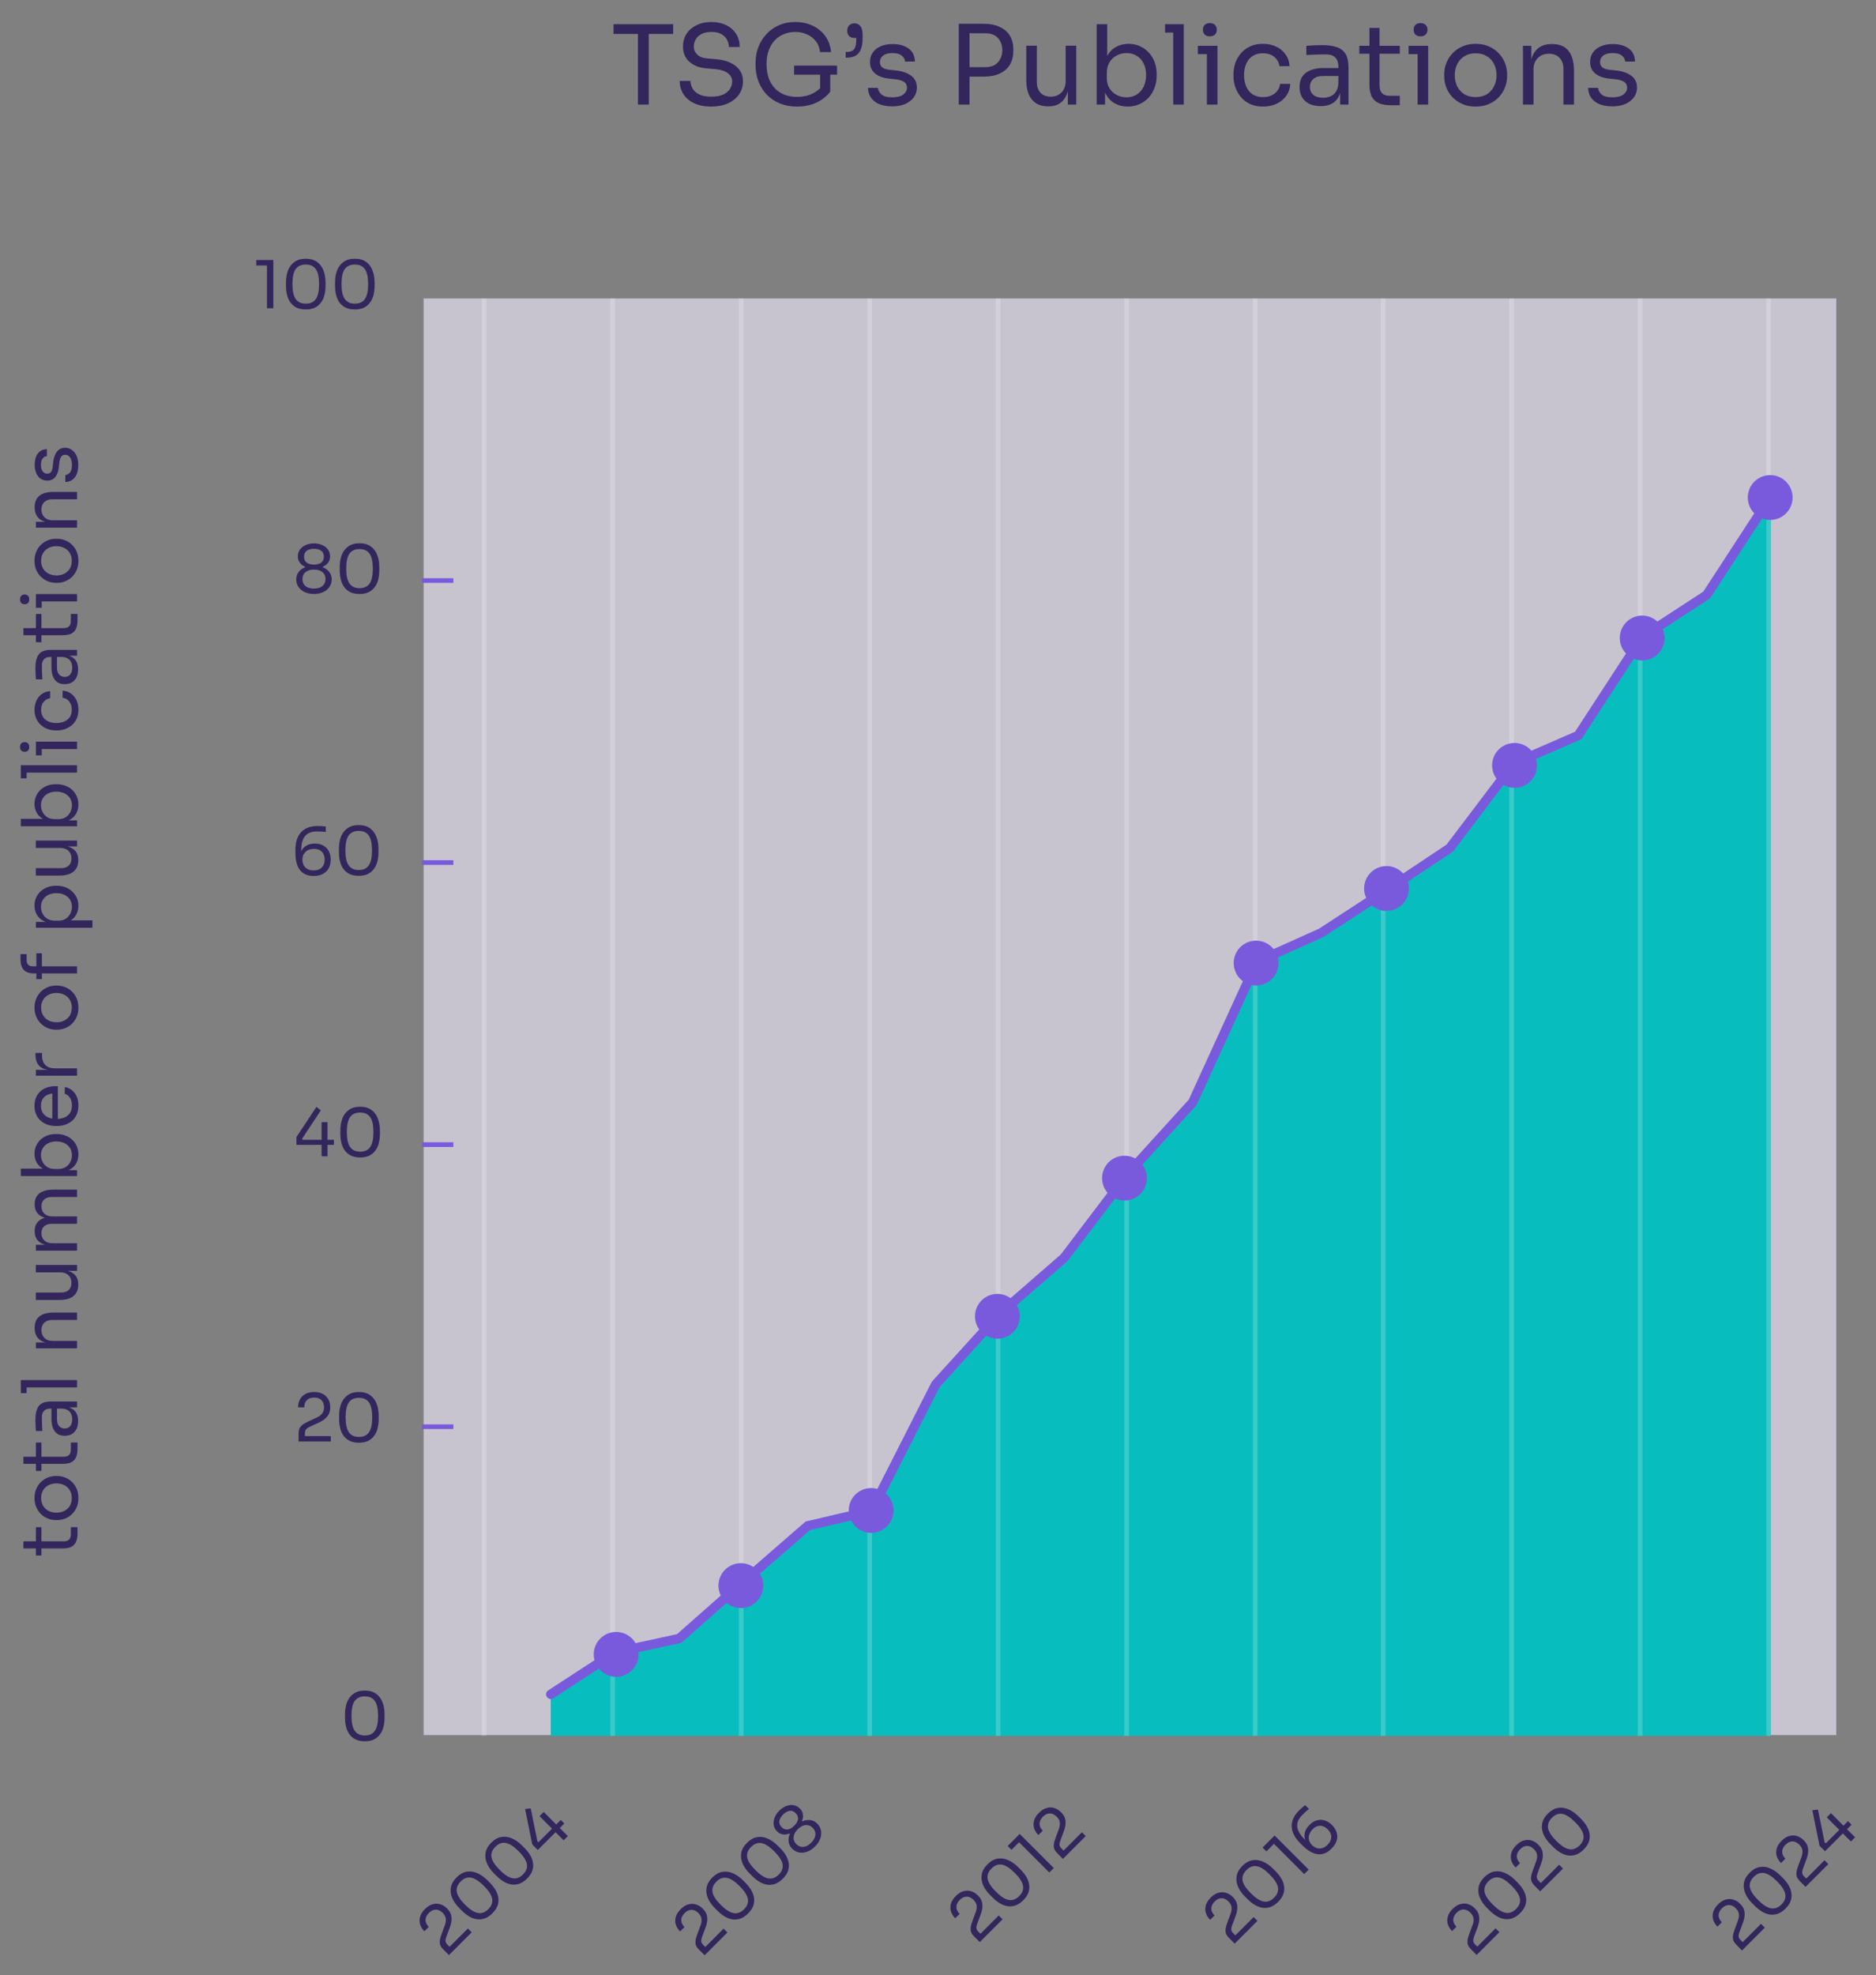 <svg width="400" height="421" viewBox="0 0 400 421" fill="none" xmlns="http://www.w3.org/2000/svg">
<rect x="0" y="0" width="400" height="421" fill="#808080" stroke="none"/>
<path d="M136.025 22.293V6.758H138.324V22.293H136.025ZM130.816 7.228V5.163H143.532V7.228H130.816ZM151.656 22.716C150.232 22.716 149.021 22.481 148.02 22.012C147.018 21.542 146.252 20.893 145.721 20.064C145.188 19.235 144.923 18.296 144.923 17.248H147.222C147.222 17.764 147.355 18.28 147.621 18.797C147.903 19.313 148.364 19.743 149.005 20.087C149.662 20.431 150.545 20.604 151.656 20.604C152.689 20.604 153.533 20.455 154.19 20.158C154.847 19.845 155.331 19.446 155.645 18.961C155.957 18.46 156.114 17.921 156.114 17.342C156.114 16.638 155.809 16.059 155.199 15.605C154.589 15.136 153.697 14.847 152.524 14.737L150.624 14.573C149.106 14.448 147.894 13.978 146.988 13.165C146.08 12.351 145.627 11.28 145.627 9.95C145.627 8.902 145.877 7.986 146.378 7.204C146.894 6.422 147.605 5.812 148.513 5.374C149.419 4.92 150.475 4.693 151.68 4.693C152.868 4.693 153.916 4.912 154.823 5.35C155.73 5.788 156.434 6.406 156.935 7.204C157.451 7.986 157.709 8.925 157.709 10.02H155.41C155.41 9.473 155.276 8.956 155.011 8.471C154.76 7.986 154.361 7.588 153.815 7.275C153.267 6.962 152.555 6.805 151.68 6.805C150.835 6.805 150.131 6.954 149.568 7.251C149.021 7.548 148.606 7.94 148.325 8.425C148.059 8.894 147.926 9.402 147.926 9.95C147.926 10.576 148.168 11.131 148.653 11.616C149.138 12.101 149.857 12.383 150.812 12.461L152.712 12.625C153.885 12.719 154.894 12.969 155.738 13.376C156.598 13.767 157.255 14.299 157.709 14.972C158.178 15.629 158.413 16.419 158.413 17.342C158.413 18.39 158.131 19.321 157.568 20.134C157.005 20.948 156.215 21.581 155.199 22.035C154.182 22.489 153.001 22.716 151.656 22.716ZM169.919 22.716C168.59 22.716 167.385 22.497 166.306 22.059C165.227 21.621 164.297 21.003 163.514 20.205C162.748 19.407 162.154 18.468 161.731 17.389C161.309 16.294 161.098 15.105 161.098 13.822V13.306C161.098 12.21 161.286 11.155 161.661 10.138C162.052 9.105 162.608 8.182 163.327 7.369C164.062 6.539 164.954 5.89 166.001 5.421C167.049 4.936 168.23 4.693 169.544 4.693C170.967 4.693 172.233 4.967 173.344 5.515C174.455 6.047 175.347 6.798 176.019 7.767C176.691 8.722 177.083 9.833 177.192 11.1H174.846C174.737 10.145 174.423 9.355 173.907 8.73C173.391 8.088 172.75 7.611 171.984 7.298C171.233 6.97 170.42 6.805 169.544 6.805C168.652 6.805 167.831 6.97 167.08 7.298C166.33 7.611 165.681 8.065 165.133 8.659C164.602 9.254 164.186 9.965 163.89 10.795C163.593 11.624 163.444 12.555 163.444 13.587C163.444 14.761 163.6 15.793 163.913 16.685C164.242 17.561 164.696 18.296 165.274 18.891C165.852 19.469 166.533 19.907 167.315 20.205C168.113 20.502 168.981 20.651 169.919 20.651C171.248 20.651 172.414 20.385 173.415 19.853C174.432 19.305 175.198 18.601 175.714 17.741L174.869 20.533V15.441H177.028V19.524C176.262 20.525 175.276 21.308 174.072 21.871C172.867 22.434 171.483 22.716 169.919 22.716ZM169.309 15.91V13.986H178.482V15.91H169.309ZM180.316 12.296V11.076H180.527C181.026 11.076 181.425 10.99 181.723 10.818C182.02 10.646 182.231 10.38 182.357 10.02C182.497 9.645 182.568 9.175 182.568 8.612V6.852L183.131 7.908C183.021 7.971 182.873 8.018 182.685 8.049C182.513 8.08 182.34 8.096 182.169 8.096C181.73 8.096 181.363 7.963 181.066 7.697C180.785 7.415 180.644 7.032 180.644 6.547C180.644 6.094 180.777 5.718 181.043 5.421C181.324 5.124 181.7 4.975 182.169 4.975C182.466 4.975 182.747 5.045 183.013 5.186C183.279 5.327 183.498 5.577 183.67 5.937C183.842 6.297 183.928 6.813 183.928 7.486V7.979C183.928 9.121 183.788 10.005 183.506 10.63C183.225 11.256 182.826 11.694 182.31 11.944C181.794 12.179 181.184 12.296 180.48 12.296H180.316ZM190.287 22.669C188.645 22.669 187.37 22.317 186.463 21.613C185.572 20.909 185.111 19.947 185.079 18.726H187.191C187.222 19.211 187.464 19.673 187.918 20.111C188.387 20.533 189.177 20.744 190.287 20.744C191.288 20.744 192.055 20.549 192.586 20.158C193.118 19.751 193.384 19.258 193.384 18.679C193.384 18.163 193.188 17.764 192.798 17.483C192.407 17.185 191.774 16.99 190.897 16.896L189.537 16.755C188.348 16.63 187.378 16.278 186.628 15.699C185.877 15.105 185.501 14.275 185.501 13.212C185.501 12.414 185.704 11.733 186.111 11.17C186.518 10.591 187.082 10.153 187.801 9.856C188.52 9.543 189.349 9.387 190.287 9.387C191.695 9.387 192.836 9.7 193.713 10.325C194.589 10.951 195.042 11.882 195.073 13.118H192.962C192.947 12.617 192.712 12.195 192.258 11.851C191.821 11.491 191.164 11.311 190.287 11.311C189.411 11.311 188.747 11.491 188.293 11.851C187.839 12.21 187.613 12.664 187.613 13.212C187.613 13.681 187.769 14.056 188.082 14.338C188.411 14.62 188.942 14.8 189.677 14.878L191.038 15.019C192.384 15.159 193.463 15.535 194.276 16.145C195.089 16.739 195.496 17.584 195.496 18.679C195.496 19.462 195.269 20.158 194.815 20.768C194.378 21.362 193.768 21.832 192.985 22.176C192.203 22.504 191.304 22.669 190.287 22.669ZM206.256 16.333V14.315H210.08C210.894 14.315 211.566 14.158 212.097 13.845C212.63 13.517 213.029 13.079 213.294 12.531C213.575 11.984 213.716 11.373 213.716 10.701C213.716 10.012 213.575 9.394 213.294 8.847C213.029 8.299 212.63 7.869 212.097 7.556C211.566 7.243 210.894 7.087 210.08 7.087H206.256V5.069H209.657C211.065 5.069 212.238 5.296 213.177 5.749C214.131 6.187 214.85 6.813 215.335 7.627C215.821 8.44 216.062 9.402 216.062 10.513V10.889C216.062 11.984 215.821 12.946 215.335 13.775C214.85 14.588 214.131 15.222 213.177 15.676C212.238 16.114 211.065 16.333 209.657 16.333H206.256ZM204.426 22.293V5.069H206.725V22.293H204.426ZM223.444 22.669C221.959 22.669 220.816 22.184 220.019 21.214C219.221 20.244 218.822 18.844 218.822 17.013V9.739H221.074V17.459C221.074 18.445 221.341 19.219 221.872 19.782C222.405 20.33 223.124 20.604 224.03 20.604C224.969 20.604 225.736 20.306 226.33 19.712C226.924 19.102 227.221 18.273 227.221 17.224V9.739H229.473V22.293H227.69V16.919H227.972C227.972 18.155 227.808 19.203 227.479 20.064C227.151 20.909 226.658 21.558 226.001 22.012C225.361 22.45 224.54 22.669 223.538 22.669H223.444ZM240.452 22.716C239.419 22.716 238.496 22.489 237.683 22.035C236.886 21.581 236.252 20.924 235.783 20.064C235.314 19.188 235.056 18.14 235.009 16.919H235.619V22.293H233.836V5.163H236.088V13.493L235.29 15.206C235.352 13.845 235.627 12.735 236.111 11.874C236.596 11.014 237.229 10.38 238.012 9.973C238.809 9.551 239.686 9.34 240.639 9.34C241.531 9.34 242.344 9.512 243.079 9.856C243.815 10.184 244.448 10.646 244.979 11.241C245.511 11.819 245.918 12.5 246.199 13.282C246.481 14.049 246.622 14.878 246.622 15.77V16.192C246.622 17.084 246.473 17.921 246.176 18.703C245.894 19.485 245.48 20.181 244.933 20.791C244.385 21.386 243.728 21.855 242.962 22.199C242.211 22.544 241.375 22.716 240.452 22.716ZM240.194 20.744C241.038 20.744 241.774 20.541 242.399 20.134C243.024 19.727 243.51 19.172 243.853 18.468C244.197 17.749 244.369 16.919 244.369 15.981C244.369 15.042 244.19 14.221 243.83 13.517C243.486 12.813 243.001 12.273 242.375 11.898C241.75 11.507 241.023 11.311 240.194 11.311C239.443 11.311 238.747 11.483 238.106 11.827C237.464 12.156 236.948 12.641 236.557 13.282C236.182 13.908 235.994 14.667 235.994 15.558V16.638C235.994 17.498 236.19 18.233 236.581 18.844C236.971 19.454 237.487 19.923 238.129 20.252C238.771 20.58 239.458 20.744 240.194 20.744ZM250.151 22.293V5.163H252.404V22.293H250.151ZM248.415 6.946V5.163H252.404V6.946H248.415ZM257.334 22.293V9.762H259.586V22.293H257.334ZM255.41 11.546V9.762H259.586V11.546H255.41ZM257.967 7.744C257.466 7.744 257.091 7.611 256.841 7.345C256.606 7.079 256.489 6.743 256.489 6.336C256.489 5.929 256.606 5.593 256.841 5.327C257.091 5.061 257.466 4.928 257.967 4.928C258.467 4.928 258.835 5.061 259.07 5.327C259.32 5.593 259.445 5.929 259.445 6.336C259.445 6.743 259.32 7.079 259.07 7.345C258.835 7.611 258.467 7.744 257.967 7.744ZM269.313 22.716C268.233 22.716 267.295 22.528 266.497 22.152C265.715 21.777 265.066 21.276 264.55 20.651C264.034 20.009 263.643 19.305 263.377 18.539C263.127 17.772 263.002 17.005 263.002 16.239V15.816C263.002 15.019 263.127 14.236 263.377 13.47C263.643 12.703 264.034 12.015 264.55 11.405C265.082 10.779 265.738 10.278 266.521 9.903C267.303 9.527 268.218 9.34 269.266 9.34C270.313 9.34 271.252 9.535 272.081 9.926C272.925 10.318 273.598 10.873 274.099 11.592C274.615 12.296 274.904 13.133 274.967 14.103H272.808C272.699 13.321 272.339 12.672 271.729 12.156C271.119 11.624 270.298 11.358 269.266 11.358C268.374 11.358 267.632 11.561 267.037 11.968C266.442 12.375 265.996 12.93 265.7 13.634C265.403 14.338 265.254 15.136 265.254 16.028C265.254 16.888 265.403 17.678 265.7 18.398C265.996 19.102 266.442 19.665 267.037 20.087C267.647 20.494 268.406 20.698 269.313 20.698C270.016 20.698 270.626 20.572 271.142 20.322C271.659 20.072 272.073 19.735 272.386 19.313C272.699 18.891 272.887 18.413 272.949 17.881H275.107C275.06 18.867 274.771 19.72 274.239 20.439C273.723 21.159 273.035 21.722 272.175 22.129C271.33 22.52 270.377 22.716 269.313 22.716ZM285.745 22.293V18.539H285.37V14.197C285.37 13.337 285.144 12.688 284.69 12.25C284.252 11.812 283.602 11.592 282.742 11.592C282.258 11.592 281.757 11.6 281.241 11.616C280.725 11.632 280.232 11.647 279.763 11.663C279.294 11.678 278.887 11.702 278.543 11.733V9.762C278.887 9.731 279.247 9.707 279.622 9.692C280.013 9.66 280.412 9.645 280.819 9.645C281.226 9.629 281.616 9.621 281.992 9.621C283.274 9.621 284.323 9.778 285.135 10.091C285.948 10.388 286.551 10.881 286.942 11.569C287.333 12.257 287.528 13.188 287.528 14.362V22.293H285.745ZM281.64 22.622C280.701 22.622 279.889 22.465 279.2 22.152C278.528 21.824 278.004 21.355 277.628 20.744C277.268 20.134 277.089 19.399 277.089 18.539C277.089 17.647 277.284 16.904 277.675 16.309C278.082 15.715 278.669 15.269 279.435 14.972C280.201 14.659 281.124 14.502 282.203 14.502H285.605V16.192H282.109C281.202 16.192 280.506 16.411 280.021 16.849C279.537 17.287 279.294 17.85 279.294 18.539C279.294 19.227 279.537 19.782 280.021 20.205C280.506 20.627 281.202 20.838 282.109 20.838C282.64 20.838 283.15 20.744 283.634 20.557C284.118 20.353 284.517 20.025 284.83 19.571C285.159 19.102 285.338 18.46 285.37 17.647L285.98 18.539C285.901 19.43 285.683 20.181 285.323 20.791C284.979 21.386 284.494 21.84 283.869 22.152C283.259 22.465 282.516 22.622 281.64 22.622ZM296.542 22.434C295.604 22.434 294.789 22.301 294.102 22.035C293.429 21.769 292.906 21.316 292.53 20.674C292.17 20.017 291.991 19.133 291.991 18.022V5.961H294.149V18.304C294.149 18.977 294.328 19.501 294.689 19.876C295.064 20.236 295.587 20.416 296.26 20.416H298.466V22.434H296.542ZM289.832 11.452V9.762H298.466V11.452H289.832ZM302.26 22.293V9.762H304.513V22.293H302.26ZM300.337 11.546V9.762H304.513V11.546H300.337ZM302.894 7.744C302.394 7.744 302.019 7.611 301.768 7.345C301.533 7.079 301.416 6.743 301.416 6.336C301.416 5.929 301.533 5.593 301.768 5.327C302.019 5.061 302.394 4.928 302.894 4.928C303.395 4.928 303.762 5.061 303.996 5.327C304.248 5.593 304.372 5.929 304.372 6.336C304.372 6.743 304.248 7.079 303.996 7.345C303.762 7.611 303.395 7.744 302.894 7.744ZM314.639 22.716C313.544 22.716 312.582 22.528 311.754 22.152C310.924 21.777 310.221 21.284 309.642 20.674C309.079 20.048 308.649 19.352 308.352 18.585C308.07 17.819 307.93 17.037 307.93 16.239V15.816C307.93 15.019 308.077 14.236 308.375 13.47C308.672 12.688 309.11 11.991 309.689 11.381C310.267 10.755 310.971 10.263 311.801 9.903C312.629 9.527 313.575 9.34 314.639 9.34C315.702 9.34 316.649 9.527 317.478 9.903C318.306 10.263 319.01 10.755 319.589 11.381C320.168 11.991 320.605 12.688 320.903 13.47C321.2 14.236 321.349 15.019 321.349 15.816V16.239C321.349 17.037 321.2 17.819 320.903 18.585C320.622 19.352 320.191 20.048 319.613 20.674C319.05 21.284 318.353 21.777 317.525 22.152C316.696 22.528 315.734 22.716 314.639 22.716ZM314.639 20.698C315.578 20.698 316.375 20.494 317.032 20.087C317.704 19.665 318.212 19.102 318.557 18.398C318.916 17.694 319.097 16.904 319.097 16.028C319.097 15.136 318.916 14.338 318.557 13.634C318.197 12.93 317.681 12.375 317.009 11.968C316.352 11.561 315.561 11.358 314.639 11.358C313.731 11.358 312.942 11.561 312.27 11.968C311.596 12.375 311.08 12.93 310.721 13.634C310.361 14.338 310.182 15.136 310.182 16.028C310.182 16.904 310.353 17.694 310.698 18.398C311.057 19.102 311.566 19.665 312.223 20.087C312.895 20.494 313.701 20.698 314.639 20.698ZM324.721 22.293V9.762H326.504V15.136H326.223C326.223 13.9 326.387 12.86 326.716 12.015C327.06 11.155 327.577 10.505 328.264 10.067C328.952 9.614 329.821 9.387 330.868 9.387H330.962C332.542 9.387 333.707 9.879 334.457 10.865C335.225 11.851 335.607 13.274 335.607 15.136V22.293H333.355V14.667C333.355 13.697 333.082 12.922 332.534 12.343C331.987 11.749 331.236 11.452 330.282 11.452C329.296 11.452 328.499 11.757 327.889 12.367C327.279 12.977 326.974 13.79 326.974 14.807V22.293H324.721ZM343.833 22.669C342.191 22.669 340.917 22.317 340.009 21.613C339.118 20.909 338.657 19.947 338.625 18.726H340.737C340.768 19.211 341.011 19.673 341.464 20.111C341.933 20.533 342.724 20.744 343.833 20.744C344.835 20.744 345.601 20.549 346.133 20.158C346.665 19.751 346.93 19.258 346.93 18.679C346.93 18.163 346.735 17.764 346.344 17.483C345.953 17.185 345.32 16.99 344.443 16.896L343.083 16.755C341.894 16.63 340.924 16.278 340.174 15.699C339.423 15.105 339.047 14.275 339.047 13.212C339.047 12.414 339.252 11.733 339.657 11.17C340.065 10.591 340.628 10.153 341.347 9.856C342.067 9.543 342.895 9.387 343.833 9.387C345.241 9.387 346.384 9.7 347.259 10.325C348.135 10.951 348.589 11.882 348.619 13.118H346.508C346.493 12.617 346.258 12.195 345.804 11.851C345.367 11.491 344.71 11.311 343.833 11.311C342.958 11.311 342.293 11.491 341.839 11.851C341.386 12.21 341.159 12.664 341.159 13.212C341.159 13.681 341.316 14.056 341.628 14.338C341.957 14.62 342.489 14.8 343.223 14.878L344.584 15.019C345.93 15.159 347.009 15.535 347.822 16.145C348.636 16.739 349.042 17.584 349.042 18.679C349.042 19.462 348.815 20.158 348.361 20.768C347.924 21.362 347.314 21.832 346.531 22.176C345.75 22.504 344.85 22.669 343.833 22.669Z" fill="#33265D"/>
<path opacity="0.75" d="M391.532 63.617H90.324V369.82H391.532V63.617Z" fill="#DEDAEA"/>
<path d="M377.603 105.774L363.901 126.812L350.2 135.741L336.499 156.767L322.798 162.715L309.11 180.773L295.409 189.901L281.708 198.83L268.006 204.979L254.306 234.945L240.605 250.022L226.904 268.08L213.216 279.977L199.515 295.066L185.814 322.041L172.23 325.221L158.53 337.13L144.829 349.227L131.128 352.207L117.426 361.136V369.995H377.603V105.774Z" fill="#08BDBD"/>
<path d="M89.981 304.091H96.667" stroke="#795ADD" stroke-miterlimit="10" stroke-linejoin="round"/>
<path d="M89.981 243.969H96.667" stroke="#795ADD" stroke-miterlimit="10" stroke-linejoin="round"/>
<path d="M89.981 183.848H96.667" stroke="#795ADD" stroke-miterlimit="10" stroke-linejoin="round"/>
<path d="M89.981 123.739H96.667" stroke="#795ADD" stroke-miterlimit="10" stroke-linejoin="round"/>
<path opacity="0.2" d="M103.227 63.617V369.996M130.628 63.617V369.996M158.03 63.617V369.996M185.432 63.617V369.996M212.822 63.617V369.996M240.224 63.617V369.996M267.625 63.617V369.996M294.91 63.617V369.996M322.3 63.617V369.996M349.702 63.617V369.996M377.103 63.617V369.996" stroke="white" stroke-miterlimit="10" stroke-linejoin="round"/>
<path d="M117.426 361.136L131.128 352.207L144.829 349.227L158.53 337.13L172.23 325.221L185.814 322.041L199.515 295.066L213.216 279.977L226.904 268.08L240.605 250.022L254.306 234.945L268.006 204.979L281.708 198.83L295.409 189.901L309.11 180.773L322.798 162.715L336.499 156.767L350.2 135.741L363.901 126.812L377.603 105.774" stroke="#795ADD" stroke-width="2" stroke-miterlimit="10" stroke-linecap="round" stroke-linejoin="round"/>
<path d="M95.722 416.719L94.527 415.525C94.235 415.232 94.026 414.944 93.9 414.659C93.781 414.366 93.741 414.034 93.781 413.662C93.814 413.285 93.927 412.84 94.119 412.328L94.856 410.337C95.035 409.853 95.101 409.395 95.055 408.963C95.002 408.526 94.783 408.114 94.398 407.729C93.933 407.264 93.442 407.032 92.925 407.032C92.407 407.032 91.913 407.268 91.442 407.74C90.977 408.204 90.742 408.698 90.735 409.223C90.728 409.747 90.957 410.241 91.422 410.706L90.486 411.642C90.068 411.224 89.77 410.753 89.59 410.228C89.418 409.697 89.408 409.15 89.561 408.586C89.707 408.014 90.055 407.453 90.606 406.903C91.156 406.352 91.714 406.007 92.278 405.868C92.842 405.714 93.379 405.721 93.89 405.887C94.408 406.046 94.866 406.326 95.264 406.723L95.403 406.863C95.927 407.388 96.216 407.981 96.269 408.645C96.329 409.302 96.219 410.003 95.941 410.746L95.204 412.737C95.038 413.181 94.972 413.526 95.005 413.773C95.038 414.018 95.171 414.257 95.403 414.49L96.319 415.405L95.602 415.207L99.763 411.045L100.579 411.861L95.722 416.719ZM105 407.797C104.456 408.341 103.898 408.713 103.328 408.913C102.757 409.098 102.19 409.148 101.626 409.062C101.068 408.969 100.524 408.763 99.993 408.445C99.456 408.12 98.948 407.717 98.47 407.24L97.933 406.702C97.263 406.032 96.762 405.325 96.43 404.582C96.105 403.831 96.005 403.081 96.131 402.332C96.257 401.568 96.666 400.842 97.356 400.152C98.046 399.461 98.769 399.056 99.525 398.936C100.275 398.811 101.022 398.914 101.765 399.245C102.515 399.571 103.225 400.068 103.895 400.738L104.432 401.276C104.91 401.754 105.312 402.261 105.637 402.8C105.955 403.33 106.158 403.878 106.244 404.443C106.337 405 106.29 405.564 106.105 406.134C105.912 406.699 105.544 407.253 105 407.797ZM104.124 406.922C104.814 406.231 105.086 405.494 104.94 404.711C104.794 403.915 104.213 403.009 103.198 401.993C102.137 400.931 101.211 400.337 100.421 400.212C99.638 400.078 98.908 400.35 98.231 401.027C97.548 401.711 97.269 402.448 97.395 403.237C97.528 404.021 98.119 404.936 99.167 405.985C100.189 407.007 101.098 407.592 101.894 407.737C102.691 407.884 103.434 407.612 104.124 406.922ZM112.397 400.398C111.853 400.942 111.295 401.314 110.725 401.514C110.154 401.699 109.587 401.75 109.023 401.663C108.465 401.57 107.921 401.364 107.39 401.046C106.853 400.721 106.345 400.318 105.867 399.841L105.33 399.303C104.66 398.633 104.159 397.926 103.827 397.183C103.502 396.432 103.402 395.682 103.528 394.933C103.654 394.169 104.063 393.443 104.753 392.753C105.443 392.062 106.166 391.657 106.922 391.538C107.672 391.412 108.419 391.515 109.162 391.847C109.912 392.172 110.622 392.669 111.292 393.339L111.829 393.878C112.307 394.355 112.709 394.863 113.034 395.401C113.352 395.931 113.555 396.479 113.641 397.044C113.734 397.601 113.687 398.165 113.502 398.735C113.309 399.3 112.941 399.854 112.397 400.398ZM111.521 399.523C112.211 398.832 112.483 398.095 112.337 397.312C112.191 396.516 111.61 395.61 110.595 394.594C109.533 393.532 108.608 392.938 107.818 392.813C107.035 392.679 106.305 392.951 105.628 393.628C104.945 394.312 104.666 395.049 104.792 395.839C104.925 396.622 105.516 397.537 106.564 398.586C107.586 399.608 108.495 400.193 109.291 400.338C110.088 400.485 110.831 400.213 111.521 399.523ZM114.668 394.324L113.493 393.149L111.96 385.582L113.155 385.443L114.598 392.522L114.867 392.612L119.565 387.913L120.321 388.668L114.668 394.324ZM120.182 392.253L115.036 387.105L115.932 386.21L121.078 391.356L120.182 392.253Z" fill="#33265D"/>
<path d="M135.152 352.619C135.152 354.708 133.463 356.397 131.375 356.397C129.287 356.397 127.598 354.708 127.598 352.619C127.598 350.531 129.287 348.841 131.375 348.841C133.463 348.841 135.152 350.542 135.152 352.619Z" fill="#795ADD" stroke="#795ADD" stroke-width="2" stroke-miterlimit="10" stroke-linejoin="round"/>
<path d="M161.742 337.963C161.742 340.052 160.053 341.741 157.965 341.741C155.877 341.741 154.188 340.052 154.188 337.963C154.188 335.875 155.877 334.185 157.965 334.185C160.053 334.185 161.742 335.875 161.742 337.963Z" fill="#795ADD" stroke="#795ADD" stroke-width="2" stroke-miterlimit="10" stroke-linejoin="round"/>
<path d="M189.519 321.949C189.519 324.037 187.83 325.727 185.742 325.727C183.654 325.727 181.965 324.037 181.965 321.949C181.965 319.86 183.654 318.17 185.742 318.17C187.83 318.17 189.519 319.86 189.519 321.949Z" fill="#795ADD" stroke="#795ADD" stroke-width="2" stroke-miterlimit="10" stroke-linejoin="round"/>
<path d="M216.437 280.564C216.437 282.653 214.748 284.342 212.66 284.342C210.572 284.342 208.883 282.653 208.883 280.564C208.883 278.476 210.572 276.786 212.66 276.786C214.748 276.786 216.437 278.476 216.437 280.564Z" fill="#795ADD" stroke="#795ADD" stroke-width="2" stroke-miterlimit="10" stroke-linejoin="round"/>
<path d="M243.539 251.115C243.539 253.204 241.849 254.893 239.762 254.893C237.674 254.893 235.984 253.204 235.984 251.115C235.984 249.027 237.674 247.337 239.762 247.337C241.849 247.337 243.539 249.027 243.539 251.115Z" fill="#795ADD" stroke="#795ADD" stroke-width="2" stroke-miterlimit="10" stroke-linejoin="round"/>
<path d="M271.597 205.272C271.597 207.361 269.908 209.05 267.82 209.05C265.732 209.05 264.043 207.361 264.043 205.272C264.043 203.183 265.732 201.494 267.82 201.494C269.908 201.494 271.597 203.183 271.597 205.272Z" fill="#795ADD" stroke="#795ADD" stroke-width="2" stroke-miterlimit="10" stroke-linejoin="round"/>
<path d="M299.406 189.375C299.406 191.463 297.717 193.153 295.629 193.153C293.541 193.153 291.852 191.463 291.852 189.375C291.852 187.286 293.541 185.596 295.629 185.596C297.717 185.596 299.406 187.286 299.406 189.375Z" fill="#795ADD" stroke="#795ADD" stroke-width="2" stroke-miterlimit="10" stroke-linejoin="round"/>
<path d="M326.703 163.138C326.703 165.226 325.014 166.916 322.926 166.916C320.838 166.916 319.148 165.226 319.148 163.138C319.148 161.049 320.838 159.36 322.926 159.36C325.014 159.36 326.703 161.049 326.703 163.138Z" fill="#795ADD" stroke="#795ADD" stroke-width="2" stroke-miterlimit="10" stroke-linejoin="round"/>
<path d="M353.921 135.988C353.921 138.077 352.232 139.766 350.144 139.766C348.056 139.766 346.367 138.077 346.367 135.988C346.367 133.9 348.056 132.21 350.144 132.21C352.232 132.21 353.921 133.9 353.921 135.988Z" fill="#795ADD" stroke="#795ADD" stroke-width="2" stroke-miterlimit="10" stroke-linejoin="round"/>
<path d="M381.218 106.044C381.218 108.133 379.529 109.822 377.441 109.822C375.353 109.822 373.664 108.133 373.664 106.044C373.664 103.956 375.353 102.266 377.441 102.266C379.529 102.266 381.218 103.956 381.218 106.044Z" fill="#795ADD" stroke="#795ADD" stroke-width="2" stroke-miterlimit="10" stroke-linejoin="round"/>
<path d="M150.241 416.757L149.047 415.561C148.755 415.269 148.546 414.98 148.42 414.695C148.301 414.403 148.261 414.071 148.301 413.7C148.334 413.321 148.446 412.876 148.639 412.366L149.375 410.375C149.555 409.89 149.62 409.432 149.575 409.001C149.522 408.562 149.303 408.152 148.918 407.766C148.453 407.302 147.962 407.07 147.444 407.07C146.927 407.07 146.432 407.304 145.962 407.776C145.497 408.241 145.262 408.735 145.254 409.259C145.249 409.784 145.477 410.279 145.942 410.743L145.006 411.679C144.588 411.261 144.289 410.789 144.11 410.265C143.937 409.734 143.928 409.186 144.08 408.622C144.226 408.052 144.574 407.491 145.125 406.939C145.676 406.389 146.234 406.044 146.797 405.905C147.361 405.752 147.898 405.758 148.41 405.925C148.927 406.083 149.386 406.362 149.784 406.76L149.923 406.9C150.447 407.424 150.736 408.018 150.789 408.682C150.849 409.339 150.74 410.039 150.46 410.782L149.724 412.774C149.558 413.219 149.491 413.564 149.524 413.809C149.558 414.055 149.691 414.294 149.923 414.526L150.838 415.443L150.121 415.243L154.282 411.081L155.098 411.898L150.241 416.757ZM159.52 407.834C158.975 408.378 158.418 408.75 157.847 408.949C157.277 409.135 156.709 409.185 156.145 409.098C155.588 409.006 155.043 408.8 154.513 408.481C153.976 408.156 153.468 407.755 152.991 407.276L152.452 406.739C151.782 406.069 151.281 405.361 150.949 404.619C150.625 403.869 150.525 403.118 150.652 402.368C150.777 401.606 151.185 400.878 151.875 400.188C152.566 399.498 153.288 399.092 154.045 398.974C154.795 398.847 155.542 398.95 156.284 399.282C157.034 399.607 157.745 400.105 158.415 400.775L158.952 401.313C159.43 401.791 159.832 402.299 160.157 402.836C160.474 403.367 160.677 403.915 160.764 404.479C160.857 405.036 160.81 405.601 160.625 406.171C160.432 406.735 160.064 407.29 159.52 407.834ZM158.643 406.958C159.334 406.267 159.605 405.532 159.46 404.748C159.314 403.951 158.734 403.045 157.718 402.03C156.656 400.968 155.731 400.374 154.941 400.248C154.158 400.115 153.428 400.388 152.751 401.065C152.067 401.748 151.789 402.484 151.915 403.274C152.047 404.058 152.639 404.973 153.687 406.022C154.709 407.044 155.618 407.628 156.415 407.775C157.21 407.92 157.954 407.648 158.643 406.958ZM166.917 400.436C166.372 400.979 165.815 401.351 165.244 401.55C164.674 401.736 164.106 401.786 163.542 401.699C162.985 401.607 162.44 401.401 161.91 401.082C161.373 400.757 160.865 400.356 160.386 399.877L159.849 399.34C159.179 398.67 158.679 397.962 158.347 397.22C158.022 396.47 157.922 395.719 158.047 394.969C158.174 394.207 158.582 393.479 159.272 392.789C159.962 392.099 160.686 391.694 161.442 391.575C162.192 391.448 162.939 391.551 163.681 391.883C164.431 392.208 165.142 392.706 165.812 393.377L166.349 393.914C166.826 394.392 167.229 394.9 167.554 395.437C167.871 395.969 168.074 396.516 168.16 397.08C168.254 397.637 168.207 398.202 168.022 398.773C167.829 399.336 167.461 399.891 166.917 400.436ZM166.04 399.559C166.73 398.869 167.002 398.133 166.857 397.349C166.71 396.552 166.13 395.646 165.115 394.631C164.053 393.569 163.128 392.975 162.338 392.849C161.555 392.716 160.825 392.989 160.148 393.666C159.464 394.349 159.186 395.085 159.312 395.875C159.444 396.659 160.036 397.575 161.083 398.623C162.106 399.645 163.015 400.229 163.81 400.376C164.607 400.521 165.351 400.249 166.04 399.559ZM173.775 393.574C173.258 394.092 172.704 394.46 172.113 394.679C171.53 394.892 170.955 394.948 170.392 394.848C169.834 394.742 169.337 394.471 168.899 394.032C168.607 393.74 168.401 393.422 168.282 393.077C168.155 392.725 168.106 392.363 168.132 391.991C168.159 391.619 168.252 391.262 168.411 390.915L168.311 390.816C168.026 390.929 167.727 390.995 167.415 391.015C167.11 391.029 166.809 390.986 166.51 390.886C166.218 390.779 165.945 390.601 165.693 390.349C165.276 389.93 165.03 389.465 164.958 388.955C164.891 388.437 164.964 387.919 165.176 387.401C165.388 386.871 165.713 386.386 166.152 385.948C166.596 385.503 167.081 385.178 167.605 384.973C168.13 384.753 168.647 384.68 169.157 384.753C169.669 384.826 170.133 385.072 170.551 385.49C170.803 385.742 170.982 386.014 171.088 386.307C171.195 386.599 171.238 386.9 171.218 387.212C171.204 387.517 171.138 387.817 171.019 388.109L171.118 388.207C171.47 388.042 171.835 387.949 172.213 387.929C172.585 387.902 172.946 387.953 173.298 388.078C173.643 388.198 173.958 388.4 174.243 388.686C174.682 389.124 174.951 389.625 175.05 390.189C175.156 390.746 175.1 391.32 174.88 391.912C174.668 392.496 174.3 393.05 173.775 393.574ZM172.96 392.758C173.325 392.393 173.581 392.024 173.726 391.652C173.866 391.274 173.898 390.91 173.826 390.558C173.746 390.199 173.561 389.874 173.269 389.581C172.976 389.289 172.654 389.107 172.303 389.035C171.958 388.955 171.599 388.988 171.227 389.133C170.85 389.273 170.474 389.529 170.103 389.9C169.738 390.265 169.486 390.637 169.347 391.015C169.201 391.387 169.164 391.748 169.237 392.1C169.317 392.445 169.503 392.765 169.794 393.057C170.086 393.349 170.409 393.538 170.759 393.623C171.111 393.697 171.476 393.663 171.855 393.524C172.227 393.378 172.595 393.122 172.96 392.758ZM169.347 389.144C169.798 388.692 170.064 388.234 170.142 387.77C170.216 387.298 170.05 386.86 169.645 386.456C169.233 386.044 168.796 385.884 168.331 385.978C167.867 386.058 167.413 386.32 166.968 386.764C166.524 387.209 166.257 387.666 166.172 388.138C166.092 388.603 166.254 389.037 166.66 389.443C167.064 389.848 167.502 390.013 167.974 389.94C168.444 389.854 168.903 389.588 169.347 389.144Z" fill="#33265D"/>
<path d="M208.909 413.944L207.715 412.75C207.423 412.458 207.214 412.169 207.088 411.884C206.968 411.592 206.928 411.26 206.968 410.888C207.002 410.51 207.115 410.065 207.307 409.554L208.044 407.562C208.222 407.078 208.289 406.62 208.242 406.189C208.189 405.751 207.97 405.339 207.585 404.954C207.121 404.49 206.63 404.257 206.113 404.257C205.594 404.257 205.101 404.493 204.629 404.964C204.165 405.428 203.929 405.923 203.923 406.448C203.916 406.972 204.145 407.466 204.609 407.931L203.674 408.867C203.255 408.448 202.958 407.978 202.778 407.453C202.606 406.922 202.595 406.375 202.749 405.811C202.894 405.239 203.243 404.678 203.794 404.128C204.344 403.577 204.901 403.232 205.465 403.092C206.03 402.94 206.567 402.947 207.078 403.112C207.596 403.272 208.053 403.551 208.452 403.949L208.59 404.088C209.115 404.613 209.403 405.206 209.457 405.871C209.517 406.528 209.407 407.227 209.129 407.971L208.392 409.962C208.226 410.407 208.16 410.752 208.193 410.998C208.226 411.243 208.358 411.481 208.59 411.714L209.506 412.63L208.79 412.431L212.95 408.27L213.767 409.085L208.909 413.944ZM218.188 405.022C217.644 405.567 217.085 405.939 216.515 406.137C215.945 406.323 215.377 406.373 214.813 406.287C214.256 406.193 213.712 405.988 213.18 405.67C212.643 405.344 212.136 404.942 211.658 404.465L211.121 403.928C210.451 403.256 209.95 402.55 209.618 401.806C209.293 401.056 209.193 400.307 209.319 399.557C209.445 398.793 209.854 398.067 210.543 397.376C211.233 396.686 211.957 396.281 212.714 396.161C213.463 396.036 214.209 396.138 214.953 396.47C215.702 396.795 216.412 397.294 217.083 397.964L217.62 398.501C218.098 398.978 218.499 399.486 218.825 400.024C219.143 400.555 219.346 401.103 219.431 401.667C219.524 402.225 219.478 402.788 219.292 403.36C219.099 403.924 218.731 404.478 218.188 405.022ZM217.312 404.146C218.001 403.456 218.274 402.719 218.128 401.936C217.982 401.14 217.401 400.234 216.386 399.218C215.325 398.156 214.398 397.562 213.609 397.436C212.826 397.303 212.097 397.575 211.42 398.252C210.736 398.936 210.457 399.673 210.583 400.463C210.716 401.245 211.306 402.162 212.355 403.211C213.376 404.233 214.285 404.817 215.082 404.962C215.878 405.109 216.622 404.837 217.312 404.146ZM223.733 399.117L216.945 392.327L217.721 392.227L215.671 394.278L214.854 393.461L217.423 390.893L224.689 398.161L223.733 399.117ZM226.638 396.211L225.444 395.016C225.152 394.724 224.943 394.435 224.817 394.149C224.698 393.858 224.658 393.526 224.698 393.154C224.731 392.775 224.844 392.33 225.036 391.82L225.773 389.829C225.952 389.344 226.018 388.887 225.972 388.455C225.918 388.017 225.7 387.605 225.315 387.221C224.851 386.756 224.359 386.524 223.842 386.524C223.325 386.524 222.83 386.759 222.359 387.23C221.895 387.695 221.659 388.19 221.652 388.714C221.645 389.237 221.875 389.733 222.339 390.197L221.403 391.132C220.986 390.715 220.687 390.243 220.507 389.72C220.335 389.188 220.325 388.64 220.478 388.076C220.623 387.506 220.972 386.945 221.523 386.393C222.073 385.843 222.63 385.498 223.194 385.359C223.759 385.206 224.296 385.213 224.807 385.378C225.325 385.538 225.782 385.816 226.181 386.215L226.321 386.355C226.845 386.878 227.133 387.473 227.186 388.136C227.246 388.793 227.136 389.493 226.858 390.237L226.121 392.228C225.956 392.673 225.889 393.018 225.922 393.263C225.956 393.51 226.088 393.748 226.321 393.98L227.236 394.896L226.519 394.697L230.68 390.535L231.496 391.352L226.638 396.211Z" fill="#33265D"/>
<path d="M263.261 414.28L262.067 413.085C261.775 412.793 261.566 412.504 261.439 412.219C261.32 411.927 261.28 411.595 261.32 411.223C261.354 410.845 261.466 410.401 261.659 409.889L262.395 407.898C262.574 407.413 262.64 406.956 262.594 406.524C262.541 406.086 262.321 405.674 261.937 405.29C261.472 404.825 260.982 404.593 260.464 404.593C259.946 404.593 259.452 404.828 258.981 405.3C258.516 405.765 258.28 406.259 258.274 406.783C258.267 407.308 258.496 407.802 258.961 408.266L258.026 409.203C257.607 408.784 257.309 408.313 257.13 407.789C256.957 407.257 256.947 406.711 257.1 406.146C257.246 405.575 257.594 405.014 258.144 404.464C258.696 403.912 259.253 403.567 259.817 403.428C260.381 403.275 260.918 403.282 261.43 403.448C261.947 403.607 262.405 403.886 262.803 404.284L262.942 404.424C263.466 404.948 263.755 405.542 263.809 406.206C263.867 406.863 263.758 407.564 263.48 408.306L262.744 410.297C262.577 410.742 262.511 411.087 262.544 411.333C262.577 411.579 262.71 411.818 262.942 412.05L263.858 412.966L263.141 412.767L267.302 408.605L268.118 409.421L263.261 414.28ZM272.538 405.358C271.995 405.902 271.437 406.274 270.867 406.472C270.296 406.659 269.729 406.708 269.165 406.623C268.608 406.53 268.063 406.323 267.532 406.005C266.995 405.679 266.487 405.278 266.009 404.8L265.472 404.263C264.802 403.592 264.301 402.885 263.969 402.142C263.645 401.392 263.545 400.642 263.67 399.892C263.797 399.129 264.205 398.402 264.895 397.712C265.585 397.021 266.308 396.616 267.065 396.497C267.815 396.371 268.561 396.474 269.304 396.805C270.054 397.131 270.764 397.629 271.435 398.299L271.972 398.836C272.449 399.315 272.85 399.822 273.177 400.36C273.494 400.891 273.697 401.439 273.783 402.003C273.876 402.56 273.83 403.125 273.643 403.695C273.451 404.259 273.083 404.813 272.538 405.358ZM271.663 404.481C272.353 403.791 272.625 403.054 272.48 402.272C272.333 401.475 271.752 400.569 270.738 399.553C269.676 398.491 268.75 397.898 267.96 397.771C267.178 397.638 266.448 397.911 265.771 398.588C265.087 399.272 264.808 400.009 264.935 400.798C265.067 401.581 265.657 402.497 266.706 403.546C267.728 404.568 268.637 405.152 269.433 405.298C270.23 405.445 270.972 405.172 271.663 404.481ZM278.084 399.452L271.296 392.662L272.073 392.563L270.022 394.614L269.206 393.797L271.774 391.229L279.04 398.496L278.084 399.452ZM283.906 394.027C283.376 394.558 282.839 394.91 282.294 395.083C281.756 395.248 281.222 395.279 280.692 395.172C280.161 395.052 279.64 394.831 279.128 394.506C278.624 394.174 278.143 393.778 277.686 393.321L277.208 392.843C276.06 391.694 275.463 390.526 275.416 389.338C275.363 388.143 275.878 387.005 276.96 385.923C277.218 385.665 277.444 385.452 277.636 385.286C277.829 385.12 278.043 384.944 278.283 384.759L279.099 385.574C278.854 385.767 278.631 385.95 278.432 386.122C278.233 386.295 278.001 386.514 277.735 386.779C277.132 387.384 276.767 387.974 276.64 388.551C276.515 389.129 276.588 389.707 276.86 390.284C277.125 390.854 277.557 391.439 278.154 392.036L278.602 392.484L279.248 393.609C278.731 393.078 278.395 392.544 278.243 392.006C278.097 391.462 278.107 390.934 278.273 390.424C278.446 389.905 278.754 389.424 279.199 388.979C279.716 388.462 280.26 388.13 280.83 387.984C281.395 387.832 281.95 387.848 282.493 388.034C283.044 388.213 283.552 388.535 284.016 388.999C284.487 389.471 284.812 389.988 284.991 390.553C285.171 391.117 285.174 391.698 285.002 392.295C284.835 392.885 284.47 393.463 283.906 394.027ZM283.071 393.19C283.436 392.825 283.67 392.451 283.777 392.066C283.883 391.681 283.877 391.309 283.757 390.95C283.638 390.58 283.419 390.234 283.1 389.916C282.781 389.596 282.44 389.375 282.075 389.248C281.71 389.122 281.342 389.112 280.97 389.219C280.598 389.311 280.24 389.531 279.896 389.876C279.557 390.214 279.315 390.582 279.168 390.981C279.03 391.373 279.006 391.767 279.099 392.166C279.185 392.557 279.404 392.929 279.756 393.281C280.048 393.573 280.377 393.782 280.741 393.907C281.106 394.034 281.487 394.043 281.886 393.938C282.284 393.831 282.679 393.582 283.071 393.19Z" fill="#33265D"/>
<path d="M314.85 416.685L313.656 415.491C313.364 415.198 313.155 414.91 313.03 414.625C312.91 414.333 312.87 414 312.91 413.629C312.943 413.251 313.056 412.806 313.248 412.294L313.985 410.303C314.164 409.819 314.23 409.361 314.184 408.929C314.131 408.492 313.912 408.08 313.527 407.695C313.063 407.23 312.571 406.998 312.054 406.998C311.537 406.998 311.042 407.234 310.571 407.704C310.107 408.169 309.871 408.664 309.864 409.189C309.858 409.713 310.087 410.207 310.551 410.672L309.615 411.608C309.198 411.189 308.898 410.719 308.719 410.194C308.547 409.663 308.537 409.115 308.69 408.552C308.835 407.98 309.183 407.419 309.735 406.869C310.285 406.318 310.843 405.973 311.406 405.833C311.971 405.68 312.508 405.687 313.019 405.853C313.537 406.012 313.995 406.292 314.393 406.689L314.532 406.829C315.057 407.354 315.345 407.947 315.398 408.611C315.458 409.268 315.349 409.968 315.07 410.712L314.333 412.703C314.168 413.147 314.101 413.492 314.134 413.738C314.168 413.984 314.3 414.222 314.532 414.455L315.447 415.371L314.732 415.171L318.891 411.011L319.708 411.826L314.85 416.685ZM324.129 407.763C323.585 408.307 323.027 408.679 322.456 408.878C321.886 409.064 321.318 409.114 320.754 409.028C320.197 408.934 319.653 408.729 319.123 408.41C318.585 408.085 318.077 407.683 317.6 407.206L317.061 406.668C316.392 405.997 315.891 405.291 315.559 404.547C315.234 403.797 315.134 403.047 315.261 402.298C315.386 401.534 315.795 400.808 316.484 400.116C317.175 399.427 317.898 399.022 318.654 398.902C319.404 398.777 320.151 398.879 320.894 399.211C321.643 399.536 322.354 400.034 323.024 400.704L323.561 401.242C324.04 401.719 324.441 402.227 324.766 402.765C325.085 403.296 325.287 403.844 325.374 404.407C325.466 404.966 325.419 405.529 325.234 406.1C325.042 406.665 324.673 407.219 324.129 407.763ZM323.253 406.887C323.944 406.197 324.215 405.46 324.069 404.677C323.924 403.881 323.343 402.975 322.327 401.959C321.266 400.897 320.34 400.303 319.551 400.176C318.767 400.044 318.037 400.316 317.361 400.993C316.677 401.677 316.399 402.414 316.524 403.204C316.657 403.986 317.248 404.903 318.297 405.951C319.318 406.973 320.227 407.558 321.024 407.703C321.819 407.849 322.563 407.578 323.253 406.887ZM328.4 403.132L327.206 401.937C326.914 401.645 326.705 401.357 326.579 401.07C326.46 400.779 326.42 400.447 326.46 400.075C326.493 399.698 326.605 399.253 326.798 398.741L327.534 396.75C327.714 396.266 327.781 395.808 327.734 395.376C327.681 394.939 327.462 394.527 327.077 394.142C326.612 393.677 326.121 393.445 325.603 393.445C325.086 393.445 324.591 393.681 324.121 394.151C323.656 394.616 323.42 395.111 323.413 395.636C323.408 396.159 323.636 396.654 324.101 397.119L323.165 398.054C322.747 397.636 322.448 397.164 322.27 396.641C322.097 396.11 322.087 395.562 322.239 394.998C322.386 394.427 322.734 393.866 323.284 393.316C323.836 392.764 324.393 392.419 324.957 392.28C325.52 392.127 326.059 392.134 326.569 392.3C327.086 392.459 327.545 392.737 327.942 393.136L328.082 393.276C328.606 393.799 328.895 394.394 328.948 395.057C329.008 395.714 328.898 396.415 328.619 397.159L327.883 399.15C327.717 399.594 327.65 399.939 327.684 400.185C327.717 400.431 327.85 400.669 328.082 400.901L328.998 401.818L328.281 401.618L332.441 397.457L333.257 398.273L328.4 403.132ZM337.679 394.21C337.134 394.754 336.577 395.125 336.007 395.325C335.436 395.511 334.868 395.56 334.305 395.474C333.747 395.381 333.203 395.176 332.672 394.857C332.135 394.531 331.627 394.13 331.149 393.653L330.612 393.114C329.941 392.444 329.44 391.738 329.108 390.994C328.784 390.244 328.684 389.494 328.81 388.743C328.936 387.981 329.344 387.253 330.034 386.563C330.725 385.874 331.447 385.469 332.204 385.349C332.954 385.222 333.701 385.326 334.443 385.658C335.194 385.983 335.904 386.48 336.574 387.151L337.111 387.689C337.589 388.166 337.991 388.674 338.315 389.212C338.635 389.743 338.836 390.29 338.923 390.854C339.016 391.412 338.969 391.976 338.783 392.547C338.591 393.112 338.223 393.666 337.679 394.21ZM336.802 393.334C337.493 392.644 337.765 391.907 337.619 391.123C337.473 390.327 336.893 389.42 335.877 388.406C334.815 387.344 333.89 386.75 333.1 386.623C332.317 386.491 331.587 386.763 330.91 387.44C330.226 388.124 329.948 388.86 330.074 389.65C330.208 390.433 330.798 391.349 331.846 392.397C332.868 393.42 333.777 394.003 334.574 394.15C335.369 394.296 336.113 394.023 336.802 393.334Z" fill="#33265D"/>
<path d="M371.433 415.73L370.238 414.534C369.947 414.242 369.737 413.954 369.611 413.668C369.492 413.376 369.452 413.044 369.492 412.673C369.525 412.294 369.638 411.85 369.831 411.339L370.566 409.348C370.746 408.864 370.812 408.405 370.766 407.974C370.713 407.535 370.493 407.125 370.109 406.739C369.644 406.275 369.154 406.043 368.635 406.043C368.118 406.043 367.624 406.278 367.153 406.749C366.688 407.214 366.452 407.708 366.446 408.232C366.439 408.757 366.668 409.252 367.133 409.717L366.197 410.652C365.779 410.234 365.481 409.762 365.302 409.238C365.129 408.708 365.119 408.16 365.271 407.595C365.418 407.025 365.766 406.464 366.316 405.913C366.868 405.362 367.425 405.017 367.989 404.878C368.553 404.725 369.091 404.731 369.601 404.898C370.119 405.056 370.577 405.335 370.974 405.733L371.114 405.873C371.638 406.397 371.927 406.991 371.98 407.655C372.039 408.312 371.93 409.013 371.651 409.755L370.915 411.748C370.749 412.192 370.682 412.537 370.716 412.783C370.749 413.028 370.882 413.267 371.114 413.499L372.03 414.416L371.313 414.216L375.474 410.055L376.289 410.871L371.433 415.73ZM380.71 406.807C380.166 407.351 379.609 407.723 379.039 407.923C378.468 408.108 377.901 408.158 377.337 408.072C376.78 407.979 376.235 407.774 375.704 407.454C375.167 407.129 374.659 406.728 374.181 406.249L373.644 405.712C372.973 405.042 372.472 404.335 372.142 403.592C371.815 402.842 371.717 402.091 371.842 401.341C371.968 400.579 372.376 399.851 373.067 399.161C373.757 398.471 374.481 398.066 375.236 397.947C375.987 397.82 376.733 397.924 377.476 398.256C378.226 398.581 378.936 399.078 379.605 399.748L380.144 400.287C380.621 400.764 381.022 401.272 381.347 401.81C381.666 402.34 381.868 402.888 381.955 403.452C382.048 404.01 382.002 404.574 381.815 405.144C381.623 405.709 381.255 406.264 380.71 406.807ZM379.835 405.932C380.525 405.24 380.797 404.505 380.651 403.721C380.505 402.924 379.925 402.018 378.909 401.004C377.847 399.942 376.922 399.347 376.132 399.221C375.35 399.089 374.619 399.361 373.942 400.038C373.259 400.721 372.98 401.458 373.107 402.247C373.239 403.031 373.83 403.946 374.878 404.995C375.9 406.017 376.809 406.601 377.605 406.748C378.402 406.894 379.144 406.621 379.835 405.932ZM384.983 402.176L383.788 400.981C383.496 400.689 383.288 400.4 383.161 400.115C383.041 399.823 383.001 399.491 383.041 399.12C383.075 398.741 383.188 398.297 383.38 397.786L384.117 395.794C384.295 395.311 384.362 394.852 384.315 394.421C384.262 393.982 384.043 393.571 383.658 393.186C383.194 392.721 382.703 392.489 382.185 392.489C381.668 392.489 381.174 392.725 380.702 393.196C380.238 393.661 380.002 394.155 379.996 394.679C379.989 395.204 380.218 395.698 380.682 396.162L379.747 397.099C379.329 396.681 379.031 396.209 378.851 395.685C378.679 395.155 378.668 394.607 378.822 394.042C378.967 393.472 379.316 392.911 379.866 392.36C380.417 391.809 380.974 391.463 381.539 391.325C382.103 391.172 382.64 391.178 383.151 391.345C383.669 391.503 384.126 391.782 384.525 392.18L384.664 392.32C385.188 392.844 385.476 393.438 385.53 394.102C385.589 394.759 385.48 395.46 385.202 396.202L384.465 398.193C384.299 398.638 384.233 398.984 384.266 399.229C384.299 399.475 384.431 399.714 384.664 399.946L385.58 400.862L384.863 400.663L389.024 396.501L389.84 397.318L384.983 402.176ZM389.135 394.578L387.96 393.404L386.428 385.837L387.622 385.698L389.065 392.776L389.333 392.865L394.031 388.166L394.788 388.923L389.135 394.578ZM394.648 392.508L389.503 387.36L390.398 386.464L395.544 391.611L394.648 392.508Z" fill="#33265D"/>
<path d="M63.667 307.257V305.568C63.667 305.155 63.724 304.803 63.836 304.512C63.958 304.221 64.165 303.958 64.456 303.723C64.746 303.479 65.141 303.244 65.638 303.019L67.566 302.132C68.036 301.916 68.406 301.639 68.678 301.301C68.951 300.954 69.087 300.508 69.087 299.964C69.087 299.307 68.904 298.795 68.538 298.429C68.172 298.063 67.656 297.88 66.989 297.88C66.332 297.88 65.816 298.063 65.441 298.429C65.066 298.795 64.878 299.307 64.878 299.964H63.555C63.555 299.372 63.677 298.828 63.921 298.331C64.174 297.833 64.554 297.439 65.061 297.148C65.568 296.847 66.21 296.697 66.989 296.697C67.768 296.697 68.406 296.847 68.904 297.148C69.41 297.439 69.786 297.824 70.03 298.302C70.283 298.781 70.41 299.302 70.41 299.865V300.062C70.41 300.804 70.194 301.428 69.762 301.935C69.34 302.442 68.768 302.86 68.045 303.188L66.117 304.075C65.685 304.272 65.394 304.469 65.244 304.666C65.094 304.864 65.019 305.126 65.019 305.455V306.75L64.653 306.103H70.537V307.257H63.667ZM76.535 307.511C75.766 307.511 75.109 307.379 74.565 307.116C74.03 306.844 73.593 306.478 73.256 306.018C72.927 305.558 72.688 305.028 72.538 304.427C72.388 303.817 72.312 303.174 72.312 302.498V301.738C72.312 300.79 72.458 299.936 72.749 299.175C73.049 298.415 73.509 297.814 74.128 297.373C74.757 296.923 75.559 296.697 76.535 296.697C77.511 296.697 78.309 296.923 78.928 297.373C79.548 297.814 80.003 298.415 80.294 299.175C80.594 299.936 80.744 300.79 80.744 301.738V302.498C80.744 303.174 80.669 303.817 80.519 304.427C80.369 305.028 80.125 305.558 79.787 306.018C79.459 306.478 79.027 306.844 78.492 307.116C77.957 307.379 77.305 307.511 76.535 307.511ZM76.535 306.272C77.511 306.272 78.225 305.943 78.675 305.286C79.135 304.62 79.365 303.568 79.365 302.132C79.365 300.63 79.13 299.555 78.661 298.908C78.201 298.26 77.493 297.936 76.535 297.936C75.569 297.936 74.851 298.26 74.382 298.908C73.922 299.555 73.692 300.621 73.692 302.104C73.692 303.549 73.922 304.605 74.382 305.272C74.841 305.938 75.559 306.272 76.535 306.272Z" fill="#33265D"/>
<path d="M63.203 244.019V242.357L67.468 235.923L68.411 236.669L64.428 242.695L64.554 242.949H71.198V244.019H63.203ZM68.566 246.454V239.175H69.833V246.454H68.566ZM76.795 246.708C76.026 246.708 75.369 246.576 74.825 246.314C74.29 246.041 73.853 245.675 73.515 245.215C73.187 244.755 72.948 244.225 72.797 243.624C72.647 243.014 72.572 242.371 72.572 241.695V240.935C72.572 239.987 72.718 239.133 73.009 238.373C73.309 237.612 73.769 237.012 74.388 236.57C75.017 236.12 75.819 235.895 76.795 235.895C77.771 235.895 78.569 236.12 79.188 236.57C79.808 237.012 80.263 237.612 80.553 238.373C80.854 239.133 81.004 239.987 81.004 240.935V241.695C81.004 242.371 80.929 243.014 80.779 243.624C80.629 244.225 80.385 244.755 80.047 245.215C79.718 245.675 79.287 246.041 78.752 246.314C78.217 246.576 77.565 246.708 76.795 246.708ZM76.795 245.469C77.771 245.469 78.484 245.14 78.935 244.483C79.395 243.817 79.624 242.766 79.624 241.329C79.624 239.828 79.39 238.753 78.921 238.105C78.461 237.457 77.752 237.134 76.795 237.134C75.829 237.134 75.111 237.457 74.641 238.105C74.182 238.753 73.952 239.818 73.952 241.301C73.952 242.747 74.182 243.803 74.641 244.469C75.101 245.136 75.819 245.469 76.795 245.469Z" fill="#33265D"/>
<path d="M66.887 186.705C66.137 186.705 65.508 186.574 65.001 186.311C64.504 186.048 64.105 185.692 63.805 185.241C63.514 184.781 63.303 184.255 63.171 183.664C63.049 183.073 62.988 182.453 62.988 181.805V181.13C62.988 179.506 63.392 178.257 64.199 177.384C65.006 176.502 66.174 176.061 67.704 176.061C68.07 176.061 68.379 176.07 68.633 176.089C68.886 176.108 69.163 176.136 69.463 176.174V177.328C69.154 177.291 68.868 177.262 68.605 177.244C68.342 177.225 68.023 177.215 67.647 177.215C66.794 177.215 66.118 177.375 65.621 177.694C65.123 178.013 64.767 178.473 64.551 179.074C64.335 179.665 64.227 180.383 64.227 181.228V181.862L63.889 183.115C63.898 182.373 64.039 181.759 64.311 181.27C64.593 180.782 64.973 180.416 65.452 180.172C65.94 179.928 66.498 179.806 67.127 179.806C67.859 179.806 68.478 179.956 68.985 180.257C69.492 180.548 69.872 180.951 70.125 181.468C70.388 181.984 70.519 182.57 70.519 183.228C70.519 183.894 70.383 184.49 70.111 185.016C69.839 185.541 69.43 185.954 68.886 186.255C68.351 186.555 67.685 186.705 66.887 186.705ZM66.887 185.523C67.403 185.523 67.835 185.424 68.182 185.227C68.53 185.03 68.788 184.762 68.957 184.424C69.135 184.077 69.224 183.678 69.224 183.228C69.224 182.777 69.14 182.378 68.971 182.031C68.802 181.683 68.548 181.416 68.211 181.228C67.882 181.031 67.474 180.933 66.986 180.933C66.507 180.933 66.076 181.022 65.691 181.2C65.316 181.378 65.02 181.641 64.804 181.989C64.588 182.326 64.48 182.744 64.48 183.242C64.48 183.655 64.565 184.035 64.734 184.382C64.903 184.729 65.165 185.006 65.522 185.213C65.879 185.419 66.334 185.523 66.887 185.523ZM76.49 186.677C75.721 186.677 75.064 186.546 74.519 186.283C73.984 186.011 73.548 185.645 73.21 185.185C72.882 184.725 72.642 184.194 72.492 183.594C72.342 182.984 72.267 182.341 72.267 181.665V180.904C72.267 179.956 72.413 179.102 72.704 178.342C73.004 177.582 73.464 176.981 74.083 176.54C74.712 176.089 75.514 175.864 76.49 175.864C77.466 175.864 78.264 176.089 78.883 176.54C79.502 176.981 79.957 177.582 80.248 178.342C80.549 179.102 80.699 179.956 80.699 180.904V181.665C80.699 182.341 80.624 182.984 80.474 183.594C80.323 184.194 80.079 184.725 79.742 185.185C79.413 185.645 78.981 186.011 78.447 186.283C77.912 186.546 77.26 186.677 76.49 186.677ZM76.49 185.438C77.466 185.438 78.179 185.11 78.63 184.453C79.089 183.786 79.319 182.735 79.319 181.299C79.319 179.797 79.085 178.722 78.615 178.074C78.156 177.427 77.447 177.103 76.49 177.103C75.523 177.103 74.805 177.427 74.336 178.074C73.876 178.722 73.647 179.787 73.647 181.27C73.647 182.716 73.876 183.772 74.336 184.438C74.796 185.105 75.514 185.438 76.49 185.438Z" fill="#33265D"/>
<path d="M66.94 126.605C66.208 126.605 65.556 126.474 64.984 126.211C64.421 125.948 63.975 125.582 63.647 125.113C63.328 124.643 63.168 124.099 63.168 123.479C63.168 123.066 63.248 122.696 63.407 122.367C63.567 122.029 63.787 121.738 64.069 121.494C64.35 121.25 64.669 121.062 65.026 120.931V120.79C64.745 120.668 64.486 120.504 64.252 120.297C64.027 120.091 63.844 119.847 63.703 119.565C63.572 119.284 63.506 118.965 63.506 118.608C63.506 118.016 63.661 117.514 63.97 117.101C64.289 116.688 64.707 116.373 65.223 116.157C65.749 115.932 66.321 115.819 66.94 115.819C67.569 115.819 68.142 115.932 68.658 116.157C69.183 116.373 69.601 116.688 69.91 117.101C70.22 117.514 70.375 118.016 70.375 118.608C70.375 118.965 70.309 119.284 70.178 119.565C70.047 119.847 69.864 120.091 69.629 120.297C69.404 120.504 69.146 120.668 68.855 120.79V120.931C69.221 121.062 69.544 121.255 69.826 121.508C70.108 121.752 70.328 122.043 70.488 122.381C70.647 122.71 70.727 123.076 70.727 123.479C70.727 124.099 70.563 124.643 70.234 125.113C69.915 125.582 69.469 125.948 68.897 126.211C68.334 126.474 67.682 126.605 66.94 126.605ZM66.94 125.451C67.457 125.451 67.898 125.371 68.264 125.211C68.63 125.042 68.911 124.808 69.108 124.507C69.305 124.198 69.404 123.836 69.404 123.423C69.404 123.01 69.305 122.653 69.108 122.353C68.921 122.053 68.644 121.823 68.278 121.663C67.912 121.494 67.466 121.41 66.94 121.41C66.424 121.41 65.983 121.494 65.617 121.663C65.251 121.823 64.97 122.053 64.773 122.353C64.585 122.653 64.491 123.01 64.491 123.423C64.491 123.836 64.585 124.198 64.773 124.507C64.97 124.808 65.251 125.042 65.617 125.211C65.983 125.371 66.424 125.451 66.94 125.451ZM66.94 120.34C67.579 120.34 68.09 120.204 68.475 119.931C68.859 119.65 69.052 119.223 69.052 118.65C69.052 118.068 68.855 117.646 68.461 117.383C68.076 117.11 67.569 116.974 66.94 116.974C66.312 116.974 65.8 117.11 65.406 117.383C65.021 117.655 64.829 118.077 64.829 118.65C64.829 119.223 65.021 119.65 65.406 119.931C65.8 120.204 66.312 120.34 66.94 120.34ZM76.663 126.605C75.894 126.605 75.237 126.474 74.692 126.211C74.157 125.939 73.721 125.573 73.383 125.113C73.055 124.653 72.816 124.122 72.665 123.522C72.515 122.912 72.44 122.269 72.44 121.593V120.832C72.44 119.884 72.586 119.03 72.877 118.27C73.177 117.51 73.637 116.908 74.256 116.467C74.885 116.017 75.687 115.791 76.663 115.791C77.639 115.791 78.437 116.017 79.056 116.467C79.675 116.908 80.131 117.51 80.421 118.27C80.722 119.03 80.872 119.884 80.872 120.832V121.593C80.872 122.269 80.797 122.912 80.647 123.522C80.496 124.122 80.252 124.653 79.915 125.113C79.586 125.573 79.155 125.939 78.62 126.211C78.085 126.474 77.433 126.605 76.663 126.605ZM76.663 125.366C77.639 125.366 78.352 125.038 78.803 124.381C79.263 123.714 79.492 122.663 79.492 121.227C79.492 119.725 79.258 118.65 78.789 118.002C78.329 117.355 77.62 117.03 76.663 117.03C75.697 117.03 74.979 117.355 74.509 118.002C74.05 118.65 73.82 119.715 73.82 121.199C73.82 122.644 74.05 123.7 74.509 124.367C74.969 125.033 75.687 125.366 76.663 125.366Z" fill="#33265D"/>
<path d="M56.925 65.706V56.104L57.544 56.582H54.645V55.428H58.276V65.706H56.925ZM65.201 65.96C64.431 65.96 63.774 65.828 63.23 65.565C62.695 65.293 62.259 64.927 61.921 64.467C61.593 64.007 61.353 63.477 61.203 62.876C61.053 62.266 60.978 61.623 60.978 60.947V60.187C60.978 59.239 61.123 58.385 61.414 57.624C61.714 56.864 62.174 56.263 62.794 55.822C63.422 55.371 64.225 55.146 65.201 55.146C66.177 55.146 66.974 55.371 67.594 55.822C68.213 56.263 68.668 56.864 68.959 57.624C69.259 58.385 69.409 59.239 69.409 60.187V60.947C69.409 61.623 69.334 62.266 69.184 62.876C69.034 63.477 68.79 64.007 68.452 64.467C68.124 64.927 67.692 65.293 67.157 65.565C66.622 65.828 65.97 65.96 65.201 65.96ZM65.201 64.721C66.177 64.721 66.89 64.392 67.34 63.735C67.8 63.069 68.03 62.017 68.03 60.581C68.03 59.079 67.795 58.005 67.326 57.357C66.866 56.709 66.158 56.385 65.201 56.385C64.234 56.385 63.516 56.709 63.047 57.357C62.587 58.005 62.357 59.07 62.357 60.553C62.357 61.998 62.587 63.054 63.047 63.721C63.507 64.387 64.225 64.721 65.201 64.721ZM75.662 65.96C74.892 65.96 74.235 65.828 73.691 65.565C73.156 65.293 72.72 64.927 72.382 64.467C72.053 64.007 71.814 63.477 71.664 62.876C71.514 62.266 71.439 61.623 71.439 60.947V60.187C71.439 59.239 71.584 58.385 71.875 57.624C72.175 56.864 72.635 56.263 73.255 55.822C73.883 55.371 74.686 55.146 75.662 55.146C76.638 55.146 77.435 55.371 78.055 55.822C78.674 56.263 79.129 56.864 79.42 57.624C79.72 58.385 79.871 59.239 79.871 60.187V60.947C79.871 61.623 79.795 62.266 79.645 62.876C79.495 63.477 79.251 64.007 78.913 64.467C78.585 64.927 78.153 65.293 77.618 65.565C77.083 65.828 76.431 65.96 75.662 65.96ZM75.662 64.721C76.638 64.721 77.351 64.392 77.801 63.735C78.261 63.069 78.491 62.017 78.491 60.581C78.491 59.079 78.256 58.005 77.787 57.357C77.327 56.709 76.619 56.385 75.662 56.385C74.695 56.385 73.977 56.709 73.508 57.357C73.048 58.005 72.818 59.07 72.818 60.553C72.818 61.998 73.048 63.054 73.508 63.721C73.968 64.387 74.686 64.721 75.662 64.721Z" fill="#33265D"/>
<path d="M77.785 371.145C77.016 371.145 76.359 371.013 75.815 370.751C75.28 370.478 74.843 370.112 74.506 369.652C74.177 369.192 73.938 368.662 73.788 368.061C73.638 367.451 73.562 366.808 73.562 366.132V365.372C73.562 364.424 73.708 363.57 73.999 362.81C74.299 362.049 74.759 361.449 75.378 361.007C76.007 360.557 76.809 360.332 77.785 360.332C78.761 360.332 79.559 360.557 80.178 361.007C80.798 361.449 81.253 362.049 81.544 362.81C81.844 363.57 81.994 364.424 81.994 365.372V366.132C81.994 366.808 81.919 367.451 81.769 368.061C81.619 368.662 81.375 369.192 81.037 369.652C80.709 370.112 80.277 370.478 79.742 370.751C79.207 371.013 78.555 371.145 77.785 371.145ZM77.785 369.906C78.761 369.906 79.475 369.577 79.925 368.92C80.385 368.254 80.615 367.203 80.615 365.766C80.615 364.265 80.38 363.19 79.911 362.542C79.451 361.894 78.743 361.571 77.785 361.571C76.819 361.571 76.101 361.894 75.632 362.542C75.172 363.19 74.942 364.255 74.942 365.738C74.942 367.184 75.172 368.24 75.632 368.906C76.091 369.573 76.809 369.906 77.785 369.906Z" fill="#33265D"/>
<path d="M16.521 326.851C16.521 327.508 16.427 328.077 16.241 328.559C16.055 329.03 15.738 329.397 15.289 329.66C14.829 329.911 14.21 330.037 13.433 330.037H4.992V328.526H13.63C14.101 328.526 14.468 328.399 14.73 328.148C14.982 327.886 15.108 327.518 15.108 327.048V325.504H16.521V326.851ZM8.835 331.549H7.653V325.504H8.835V331.549ZM16.718 319.296C16.718 320.063 16.586 320.737 16.323 321.316C16.061 321.897 15.716 322.39 15.289 322.794C14.851 323.189 14.364 323.49 13.827 323.698C13.291 323.895 12.743 323.994 12.185 323.994H11.889C11.331 323.994 10.784 323.89 10.247 323.682C9.7 323.474 9.213 323.168 8.786 322.762C8.348 322.357 8.003 321.864 7.751 321.283C7.488 320.704 7.357 320.041 7.357 319.296C7.357 318.552 7.488 317.889 7.751 317.308C8.003 316.728 8.348 316.236 8.786 315.83C9.213 315.425 9.7 315.119 10.247 314.91C10.784 314.702 11.331 314.598 11.889 314.598H12.185C12.743 314.598 13.291 314.702 13.827 314.91C14.364 315.107 14.851 315.408 15.289 315.813C15.716 316.207 16.061 316.696 16.323 317.275C16.586 317.856 16.718 318.529 16.718 319.296ZM15.305 319.296C15.305 318.639 15.163 318.08 14.878 317.62C14.583 317.15 14.189 316.794 13.696 316.552C13.203 316.301 12.65 316.175 12.037 316.175C11.413 316.175 10.855 316.301 10.362 316.552C9.87 316.805 9.481 317.166 9.196 317.637C8.912 318.097 8.769 318.65 8.769 319.296C8.769 319.932 8.912 320.484 9.196 320.955C9.481 321.426 9.87 321.788 10.362 322.039C10.855 322.291 11.413 322.417 12.037 322.417C12.65 322.417 13.203 322.297 13.696 322.055C14.189 321.804 14.583 321.448 14.878 320.988C15.163 320.517 15.305 319.953 15.305 319.296ZM16.521 308.819C16.521 309.476 16.427 310.046 16.241 310.527C16.055 310.999 15.738 311.365 15.289 311.628C14.829 311.88 14.21 312.006 13.433 312.006H4.992V310.495H13.63C14.101 310.495 14.468 310.369 14.73 310.117C14.982 309.854 15.108 309.488 15.108 309.016V307.472H16.521V308.819ZM8.835 313.517H7.653V307.472H8.835V313.517ZM16.422 299.969H13.794V300.231H10.756C10.154 300.231 9.7 300.39 9.393 300.708C9.087 301.014 8.933 301.468 8.933 302.071C8.933 302.41 8.939 302.761 8.95 303.123C8.961 303.484 8.972 303.829 8.983 304.157C8.994 304.486 9.01 304.77 9.032 305.012H7.653C7.631 304.77 7.614 304.519 7.603 304.256C7.581 303.981 7.57 303.702 7.57 303.418C7.559 303.133 7.554 302.86 7.554 302.597C7.554 301.698 7.663 300.965 7.882 300.396C8.09 299.825 8.435 299.404 8.917 299.131C9.399 298.856 10.05 298.72 10.871 298.72H16.422V299.969ZM16.652 302.843C16.652 303.5 16.543 304.069 16.323 304.552C16.094 305.022 15.765 305.389 15.338 305.652C14.911 305.903 14.397 306.03 13.794 306.03C13.17 306.03 12.65 305.893 12.234 305.619C11.818 305.334 11.506 304.924 11.298 304.387C11.079 303.85 10.97 303.205 10.97 302.449V300.067H12.152V302.515C12.152 303.15 12.306 303.636 12.612 303.977C12.919 304.316 13.313 304.486 13.794 304.486C14.276 304.486 14.665 304.316 14.96 303.977C15.256 303.636 15.404 303.15 15.404 302.515C15.404 302.142 15.338 301.786 15.207 301.447C15.065 301.107 14.835 300.828 14.517 300.609C14.189 300.379 13.74 300.253 13.17 300.231L13.794 299.804C14.418 299.858 14.944 300.012 15.371 300.264C15.787 300.505 16.105 300.844 16.323 301.283C16.543 301.71 16.652 302.23 16.652 302.843ZM16.422 295.727H4.434V294.15H16.422V295.727ZM5.682 296.943H4.434V294.15H5.682V296.943ZM16.422 287.388H7.653V286.14H11.413V286.337C10.548 286.337 9.82 286.222 9.229 285.992C8.627 285.75 8.173 285.389 7.866 284.908C7.549 284.426 7.39 283.818 7.39 283.085V283.019C7.39 281.912 7.735 281.097 8.424 280.571C9.114 280.034 10.11 279.766 11.413 279.766H16.422V281.343H11.085C10.406 281.343 9.864 281.535 9.459 281.918C9.043 282.301 8.835 282.826 8.835 283.495C8.835 284.185 9.048 284.744 9.475 285.171C9.902 285.598 10.472 285.811 11.183 285.811H16.422V287.388ZM16.685 273.842C16.685 274.882 16.345 275.682 15.667 276.241C14.988 276.799 14.008 277.078 12.727 277.078H7.636V275.501H13.039C13.729 275.501 14.271 275.315 14.665 274.943C15.048 274.57 15.24 274.066 15.24 273.432C15.24 272.775 15.032 272.237 14.616 271.822C14.189 271.405 13.608 271.198 12.875 271.198H7.636V269.621H16.422V270.869H12.661V270.672C13.526 270.672 14.26 270.787 14.862 271.017C15.453 271.247 15.907 271.592 16.225 272.052C16.532 272.5 16.685 273.075 16.685 273.777V273.842ZM16.422 266.566H7.653V265.318H11.413V265.515C10.559 265.515 9.837 265.405 9.245 265.187C8.643 264.957 8.184 264.616 7.866 264.168C7.549 263.719 7.39 263.15 7.39 262.46V262.394C7.39 261.704 7.549 261.134 7.866 260.686C8.184 260.226 8.643 259.886 9.245 259.667C9.837 259.448 10.559 259.339 11.413 259.339V259.799C10.559 259.799 9.837 259.684 9.245 259.454C8.643 259.224 8.184 258.884 7.866 258.435C7.549 257.975 7.39 257.4 7.39 256.711V256.645C7.39 255.955 7.549 255.38 7.866 254.92C8.184 254.46 8.643 254.12 9.245 253.902C9.837 253.672 10.559 253.557 11.413 253.557H16.422V255.134H11.068C10.357 255.134 9.809 255.308 9.426 255.659C9.032 256.009 8.835 256.497 8.835 257.121C8.835 257.767 9.043 258.287 9.459 258.682C9.864 259.076 10.433 259.273 11.167 259.273H16.422V260.85H11.068C10.357 260.85 9.809 261.025 9.426 261.376C9.032 261.725 8.835 262.213 8.835 262.838C8.835 263.483 9.043 264.004 9.459 264.398C9.864 264.792 10.433 264.99 11.167 264.99H16.422V266.566ZM16.718 246.037C16.718 246.76 16.559 247.405 16.241 247.975C15.924 248.534 15.464 248.977 14.862 249.306C14.249 249.634 13.515 249.815 12.661 249.848V249.421H16.422V250.669H4.434V249.092H10.264L11.463 249.651C10.51 249.606 9.733 249.415 9.131 249.076C8.528 248.735 8.085 248.292 7.8 247.745C7.505 247.187 7.357 246.573 7.357 245.905C7.357 245.281 7.477 244.711 7.718 244.197C7.948 243.682 8.271 243.238 8.687 242.866C9.092 242.493 9.568 242.209 10.116 242.012C10.652 241.815 11.233 241.717 11.857 241.717H12.152C12.776 241.717 13.362 241.82 13.909 242.029C14.457 242.226 14.944 242.516 15.371 242.899C15.787 243.282 16.116 243.742 16.356 244.279C16.597 244.805 16.718 245.39 16.718 246.037ZM15.338 246.217C15.338 245.626 15.196 245.111 14.911 244.673C14.627 244.235 14.238 243.895 13.745 243.655C13.242 243.413 12.661 243.294 12.004 243.294C11.348 243.294 10.773 243.419 10.28 243.671C9.787 243.912 9.41 244.251 9.147 244.69C8.873 245.127 8.736 245.637 8.736 246.217C8.736 246.743 8.857 247.23 9.098 247.679C9.328 248.128 9.667 248.489 10.116 248.764C10.554 249.026 11.085 249.158 11.709 249.158H12.464C13.066 249.158 13.581 249.021 14.008 248.747C14.435 248.473 14.763 248.111 14.993 247.663C15.223 247.214 15.338 246.731 15.338 246.217ZM16.718 235.614C16.718 236.382 16.586 237.043 16.323 237.602C16.061 238.16 15.716 238.616 15.289 238.965C14.851 239.316 14.364 239.579 13.827 239.754C13.291 239.918 12.743 240 12.185 240H11.889C11.32 240 10.767 239.918 10.231 239.754C9.694 239.579 9.213 239.316 8.786 238.965C8.348 238.616 8.003 238.172 7.751 237.635C7.488 237.088 7.357 236.447 7.357 235.713C7.357 234.76 7.565 233.977 7.981 233.364C8.386 232.74 8.912 232.28 9.558 231.984C10.204 231.678 10.893 231.524 11.627 231.524H12.333V239.31H11.15V232.674L11.791 233.035C11.167 233.035 10.63 233.134 10.182 233.331C9.722 233.528 9.366 233.824 9.114 234.218C8.862 234.612 8.736 235.111 8.736 235.713C8.736 236.337 8.879 236.858 9.163 237.273C9.448 237.679 9.837 237.985 10.329 238.193C10.822 238.39 11.391 238.489 12.037 238.489C12.661 238.489 13.225 238.39 13.729 238.193C14.221 237.985 14.616 237.667 14.911 237.24C15.196 236.813 15.338 236.271 15.338 235.614C15.338 234.924 15.185 234.366 14.878 233.939C14.572 233.501 14.216 233.238 13.811 233.15V231.672C14.413 231.793 14.933 232.033 15.371 232.395C15.809 232.756 16.143 233.211 16.373 233.758C16.603 234.306 16.718 234.924 16.718 235.614ZM16.422 229.285H7.653V228.037H11.265V228.103C9.984 228.103 9.048 227.823 8.457 227.265C7.855 226.696 7.554 225.846 7.554 224.719V224.423H8.966V224.981C8.966 225.858 9.202 226.531 9.672 227.002C10.132 227.472 10.8 227.708 11.676 227.708H16.422V229.285ZM16.718 214.769C16.718 215.536 16.586 216.21 16.323 216.789C16.061 217.37 15.716 217.863 15.289 218.268C14.851 218.662 14.364 218.964 13.827 219.171C13.291 219.368 12.743 219.467 12.185 219.467H11.889C11.331 219.467 10.784 219.364 10.247 219.155C9.7 218.947 9.213 218.641 8.786 218.235C8.348 217.83 8.003 217.337 7.751 216.756C7.488 216.177 7.357 215.514 7.357 214.769C7.357 214.025 7.488 213.362 7.751 212.781C8.003 212.202 8.348 211.709 8.786 211.303C9.213 210.898 9.7 210.592 10.247 210.383C10.784 210.175 11.331 210.071 11.889 210.071H12.185C12.743 210.071 13.291 210.175 13.827 210.383C14.364 210.58 14.851 210.882 15.289 211.286C15.716 211.681 16.061 212.169 16.323 212.748C16.586 213.329 16.718 214.003 16.718 214.769ZM15.305 214.769C15.305 214.112 15.163 213.553 14.878 213.093C14.583 212.623 14.189 212.267 13.696 212.026C13.203 211.775 12.65 211.648 12.037 211.648C11.413 211.648 10.855 211.775 10.362 212.026C9.87 212.278 9.481 212.639 9.196 213.11C8.912 213.57 8.769 214.124 8.769 214.769C8.769 215.405 8.912 215.957 9.196 216.428C9.481 216.9 9.87 217.261 10.362 217.512C10.855 217.764 11.413 217.89 12.037 217.89C12.65 217.89 13.203 217.77 13.696 217.529C14.189 217.277 14.583 216.921 14.878 216.461C15.163 215.99 15.305 215.426 15.305 214.769ZM16.422 207.479H7.209C6.235 207.479 5.518 207.222 5.058 206.707C4.598 206.193 4.368 205.437 4.368 204.44V203.356H5.682V204.703C5.682 205.109 5.797 205.421 6.027 205.639C6.246 205.859 6.552 205.968 6.946 205.968H16.422V207.479ZM8.933 208.695H7.751V203.192H8.933V208.695ZM19.706 197.747H7.653V196.499H11.446L11.413 196.795C10.472 196.741 9.705 196.544 9.114 196.203C8.512 195.854 8.069 195.398 7.784 194.84C7.499 194.281 7.357 193.674 7.357 193.017C7.357 192.382 7.477 191.807 7.718 191.292C7.959 190.766 8.288 190.318 8.704 189.945C9.12 189.573 9.601 189.288 10.149 189.091C10.696 188.894 11.276 188.795 11.889 188.795H12.185C12.798 188.795 13.378 188.899 13.926 189.107C14.473 189.316 14.955 189.612 15.371 189.994C15.787 190.367 16.116 190.815 16.356 191.341C16.597 191.856 16.718 192.425 16.718 193.049C16.718 193.674 16.581 194.271 16.307 194.84C16.033 195.41 15.59 195.881 14.977 196.253C14.364 196.626 13.559 196.839 12.563 196.893L13.877 196.171H19.706V197.747ZM15.338 193.296C15.338 192.705 15.201 192.191 14.928 191.752C14.643 191.314 14.254 190.975 13.762 190.733C13.258 190.493 12.683 190.372 12.037 190.372C11.38 190.372 10.806 190.493 10.313 190.733C9.82 190.975 9.437 191.314 9.163 191.752C8.879 192.191 8.736 192.705 8.736 193.296C8.736 193.822 8.857 194.31 9.098 194.758C9.328 195.207 9.667 195.569 10.116 195.842C10.554 196.105 11.085 196.236 11.709 196.236H12.464C13.066 196.236 13.581 196.1 14.008 195.826C14.435 195.552 14.763 195.191 14.993 194.741C15.223 194.293 15.338 193.811 15.338 193.296ZM16.685 183.384C16.685 184.424 16.345 185.223 15.667 185.782C14.988 186.34 14.008 186.62 12.727 186.62H7.636V185.043H13.039C13.729 185.043 14.271 184.856 14.665 184.484C15.048 184.112 15.24 183.608 15.24 182.973C15.24 182.316 15.032 181.78 14.616 181.363C14.189 180.947 13.608 180.739 12.875 180.739H7.636V179.162H16.422V180.41H12.661V180.213C13.526 180.213 14.26 180.328 14.862 180.558C15.453 180.788 15.907 181.133 16.225 181.593C16.532 182.043 16.685 182.617 16.685 183.318V183.384ZM16.718 171.476C16.718 172.198 16.559 172.845 16.241 173.414C15.924 173.972 15.464 174.416 14.862 174.744C14.249 175.073 13.515 175.254 12.661 175.287V174.859H16.422V176.108H4.434V174.531H10.264L11.463 175.089C10.51 175.046 9.733 174.854 9.131 174.514C8.528 174.175 8.085 173.732 7.8 173.184C7.505 172.625 7.357 172.012 7.357 171.344C7.357 170.72 7.477 170.151 7.718 169.636C7.948 169.121 8.271 168.677 8.687 168.305C9.092 167.933 9.568 167.648 10.116 167.451C10.652 167.254 11.233 167.155 11.857 167.155H12.152C12.776 167.155 13.362 167.26 13.909 167.467C14.457 167.665 14.944 167.954 15.371 168.338C15.787 168.722 16.116 169.182 16.356 169.718C16.597 170.244 16.718 170.829 16.718 171.476ZM15.338 171.656C15.338 171.065 15.196 170.55 14.911 170.112C14.627 169.675 14.238 169.334 13.745 169.094C13.242 168.853 12.661 168.732 12.004 168.732C11.348 168.732 10.773 168.858 10.28 169.11C9.787 169.351 9.41 169.691 9.147 170.129C8.873 170.566 8.736 171.075 8.736 171.656C8.736 172.182 8.857 172.669 9.098 173.118C9.328 173.568 9.667 173.929 10.116 174.202C10.554 174.465 11.085 174.597 11.709 174.597H12.464C13.066 174.597 13.581 174.459 14.008 174.186C14.435 173.913 14.763 173.551 14.993 173.102C15.223 172.652 15.338 172.171 15.338 171.656ZM16.422 164.684H4.434V163.107H16.422V164.684ZM5.682 165.9H4.434V163.107H5.682V165.9ZM16.422 159.655H7.653V158.079H16.422V159.655ZM8.901 161.002H7.653V158.079H8.901V161.002ZM6.24 159.212C6.24 159.562 6.147 159.824 5.961 160C5.775 160.165 5.54 160.247 5.255 160.247C4.97 160.247 4.735 160.165 4.549 160C4.363 159.824 4.27 159.562 4.27 159.212C4.27 158.861 4.363 158.604 4.549 158.44C4.735 158.264 4.97 158.177 5.255 158.177C5.54 158.177 5.775 158.264 5.961 158.44C6.147 158.604 6.24 158.861 6.24 159.212ZM16.718 151.267C16.718 152.023 16.586 152.68 16.323 153.239C16.061 153.787 15.71 154.241 15.273 154.602C14.823 154.963 14.331 155.237 13.794 155.423C13.258 155.598 12.722 155.686 12.185 155.686H11.889C11.331 155.686 10.784 155.598 10.247 155.423C9.711 155.237 9.229 154.963 8.802 154.602C8.364 154.23 8.014 153.77 7.751 153.222C7.488 152.674 7.357 152.034 7.357 151.3C7.357 150.567 7.494 149.91 7.767 149.329C8.041 148.738 8.43 148.267 8.933 147.916C9.426 147.555 10.012 147.352 10.691 147.309V148.82C10.143 148.896 9.689 149.148 9.328 149.575C8.955 150.003 8.769 150.577 8.769 151.3C8.769 151.924 8.912 152.444 9.196 152.861C9.481 153.277 9.87 153.589 10.362 153.797C10.855 154.005 11.413 154.109 12.037 154.109C12.639 154.109 13.192 154.005 13.696 153.797C14.189 153.589 14.583 153.277 14.878 152.861C15.163 152.434 15.305 151.902 15.305 151.267C15.305 150.775 15.218 150.348 15.043 149.986C14.867 149.625 14.632 149.335 14.336 149.116C14.041 148.896 13.707 148.765 13.335 148.721V147.21C14.024 147.243 14.621 147.446 15.125 147.818C15.628 148.179 16.022 148.661 16.307 149.263C16.581 149.855 16.718 150.522 16.718 151.267ZM16.422 139.762H13.794V140.025H10.756C10.154 140.025 9.7 140.183 9.393 140.501C9.087 140.807 8.933 141.261 8.933 141.864C8.933 142.203 8.939 142.554 8.95 142.916C8.961 143.277 8.972 143.622 8.983 143.951C8.994 144.279 9.01 144.563 9.032 144.805H7.653C7.631 144.563 7.614 144.312 7.603 144.049C7.581 143.775 7.57 143.495 7.57 143.211C7.559 142.926 7.554 142.653 7.554 142.39C7.554 141.491 7.663 140.758 7.882 140.189C8.09 139.619 8.435 139.197 8.917 138.924C9.399 138.649 10.05 138.513 10.871 138.513H16.422V139.762ZM16.652 142.636C16.652 143.293 16.543 143.863 16.323 144.345C16.094 144.815 15.765 145.183 15.338 145.445C14.911 145.696 14.397 145.823 13.794 145.823C13.17 145.823 12.65 145.686 12.234 145.413C11.818 145.127 11.506 144.717 11.298 144.181C11.079 143.643 10.97 142.998 10.97 142.242V139.86H12.152V142.308C12.152 142.943 12.306 143.43 12.612 143.77C12.919 144.109 13.313 144.279 13.794 144.279C14.276 144.279 14.665 144.109 14.96 143.77C15.256 143.43 15.404 142.943 15.404 142.308C15.404 141.935 15.338 141.579 15.207 141.24C15.065 140.9 14.835 140.621 14.517 140.402C14.189 140.172 13.74 140.046 13.17 140.025L13.794 139.598C14.418 139.651 14.944 139.805 15.371 140.057C15.787 140.298 16.105 140.637 16.323 141.076C16.543 141.503 16.652 142.023 16.652 142.636ZM16.521 132.202C16.521 132.859 16.427 133.428 16.241 133.91C16.055 134.381 15.738 134.748 15.289 135.011C14.829 135.263 14.21 135.389 13.433 135.389H4.992V133.878H13.63C14.101 133.878 14.468 133.752 14.73 133.5C14.982 133.237 15.108 132.87 15.108 132.399V130.855H16.521V132.202ZM8.835 136.9H7.653V130.855H8.835V136.9ZM16.422 128.197H7.653V126.621H16.422V128.197ZM8.901 129.544H7.653V126.621H8.901V129.544ZM6.24 127.754C6.24 128.105 6.147 128.368 5.961 128.542C5.775 128.707 5.54 128.789 5.255 128.789C4.97 128.789 4.735 128.707 4.549 128.542C4.363 128.368 4.27 128.105 4.27 127.754C4.27 127.403 4.363 127.146 4.549 126.982C4.735 126.807 4.97 126.719 5.255 126.719C5.54 126.719 5.775 126.807 5.961 126.982C6.147 127.146 6.24 127.403 6.24 127.754ZM16.718 119.53C16.718 120.298 16.586 120.971 16.323 121.551C16.061 122.131 15.716 122.624 15.289 123.029C14.851 123.423 14.364 123.725 13.827 123.932C13.291 124.13 12.743 124.228 12.185 124.228H11.889C11.331 124.228 10.784 124.125 10.247 123.916C9.7 123.708 9.213 123.402 8.786 122.996C8.348 122.591 8.003 122.099 7.751 121.518C7.488 120.938 7.357 120.275 7.357 119.53C7.357 118.786 7.488 118.123 7.751 117.543C8.003 116.963 8.348 116.47 8.786 116.065C9.213 115.659 9.7 115.353 10.247 115.145C10.784 114.937 11.331 114.833 11.889 114.833H12.185C12.743 114.833 13.291 114.937 13.827 115.145C14.364 115.342 14.851 115.643 15.289 116.048C15.716 116.443 16.061 116.93 16.323 117.51C16.586 118.09 16.718 118.764 16.718 119.53ZM15.305 119.53C15.305 118.873 15.163 118.315 14.878 117.855C14.583 117.384 14.189 117.028 13.696 116.788C13.203 116.536 12.65 116.41 12.037 116.41C11.413 116.41 10.855 116.536 10.362 116.788C9.87 117.039 9.481 117.401 9.196 117.871C8.912 118.331 8.769 118.885 8.769 119.53C8.769 120.166 8.912 120.719 9.196 121.189C9.481 121.661 9.87 122.022 10.362 122.273C10.855 122.526 11.413 122.651 12.037 122.651C12.65 122.651 13.203 122.532 13.696 122.29C14.189 122.039 14.583 121.682 14.878 121.222C15.163 120.752 15.305 120.187 15.305 119.53ZM16.422 112.471H7.653V111.222H11.413V111.42C10.548 111.42 9.82 111.305 9.229 111.075C8.627 110.834 8.173 110.472 7.866 109.99C7.549 109.509 7.39 108.901 7.39 108.167V108.101C7.39 106.995 7.735 106.179 8.424 105.654C9.114 105.117 10.11 104.849 11.413 104.849H16.422V106.426H11.085C10.406 106.426 9.864 106.618 9.459 107.001C9.043 107.384 8.835 107.91 8.835 108.578C8.835 109.268 9.048 109.826 9.475 110.253C9.902 110.68 10.472 110.894 11.183 110.894H16.422V112.471ZM16.685 99.089C16.685 100.239 16.438 101.131 15.946 101.767C15.453 102.391 14.78 102.714 13.926 102.736V101.257C14.265 101.235 14.588 101.066 14.895 100.748C15.19 100.42 15.338 99.867 15.338 99.089C15.338 98.388 15.201 97.852 14.928 97.479C14.643 97.107 14.298 96.921 13.893 96.921C13.532 96.921 13.252 97.058 13.056 97.331C12.848 97.605 12.711 98.049 12.645 98.662L12.546 99.615C12.459 100.447 12.212 101.126 11.807 101.652C11.391 102.177 10.811 102.44 10.067 102.44C9.508 102.44 9.032 102.298 8.638 102.013C8.233 101.728 7.926 101.334 7.718 100.83C7.499 100.326 7.39 99.746 7.39 99.089C7.39 98.103 7.609 97.304 8.047 96.691C8.485 96.078 9.136 95.76 10.001 95.738V97.216C9.651 97.227 9.355 97.392 9.114 97.709C8.862 98.016 8.736 98.476 8.736 99.089C8.736 99.702 8.862 100.168 9.114 100.485C9.366 100.803 9.683 100.962 10.067 100.962C10.395 100.962 10.658 100.852 10.855 100.633C11.052 100.403 11.178 100.031 11.233 99.516L11.331 98.563C11.43 97.622 11.692 96.866 12.119 96.297C12.536 95.727 13.127 95.442 13.893 95.442C14.44 95.442 14.928 95.601 15.355 95.919C15.771 96.225 16.099 96.652 16.34 97.2C16.57 97.748 16.685 98.377 16.685 99.089Z" fill="#33265D"/>
</svg>

